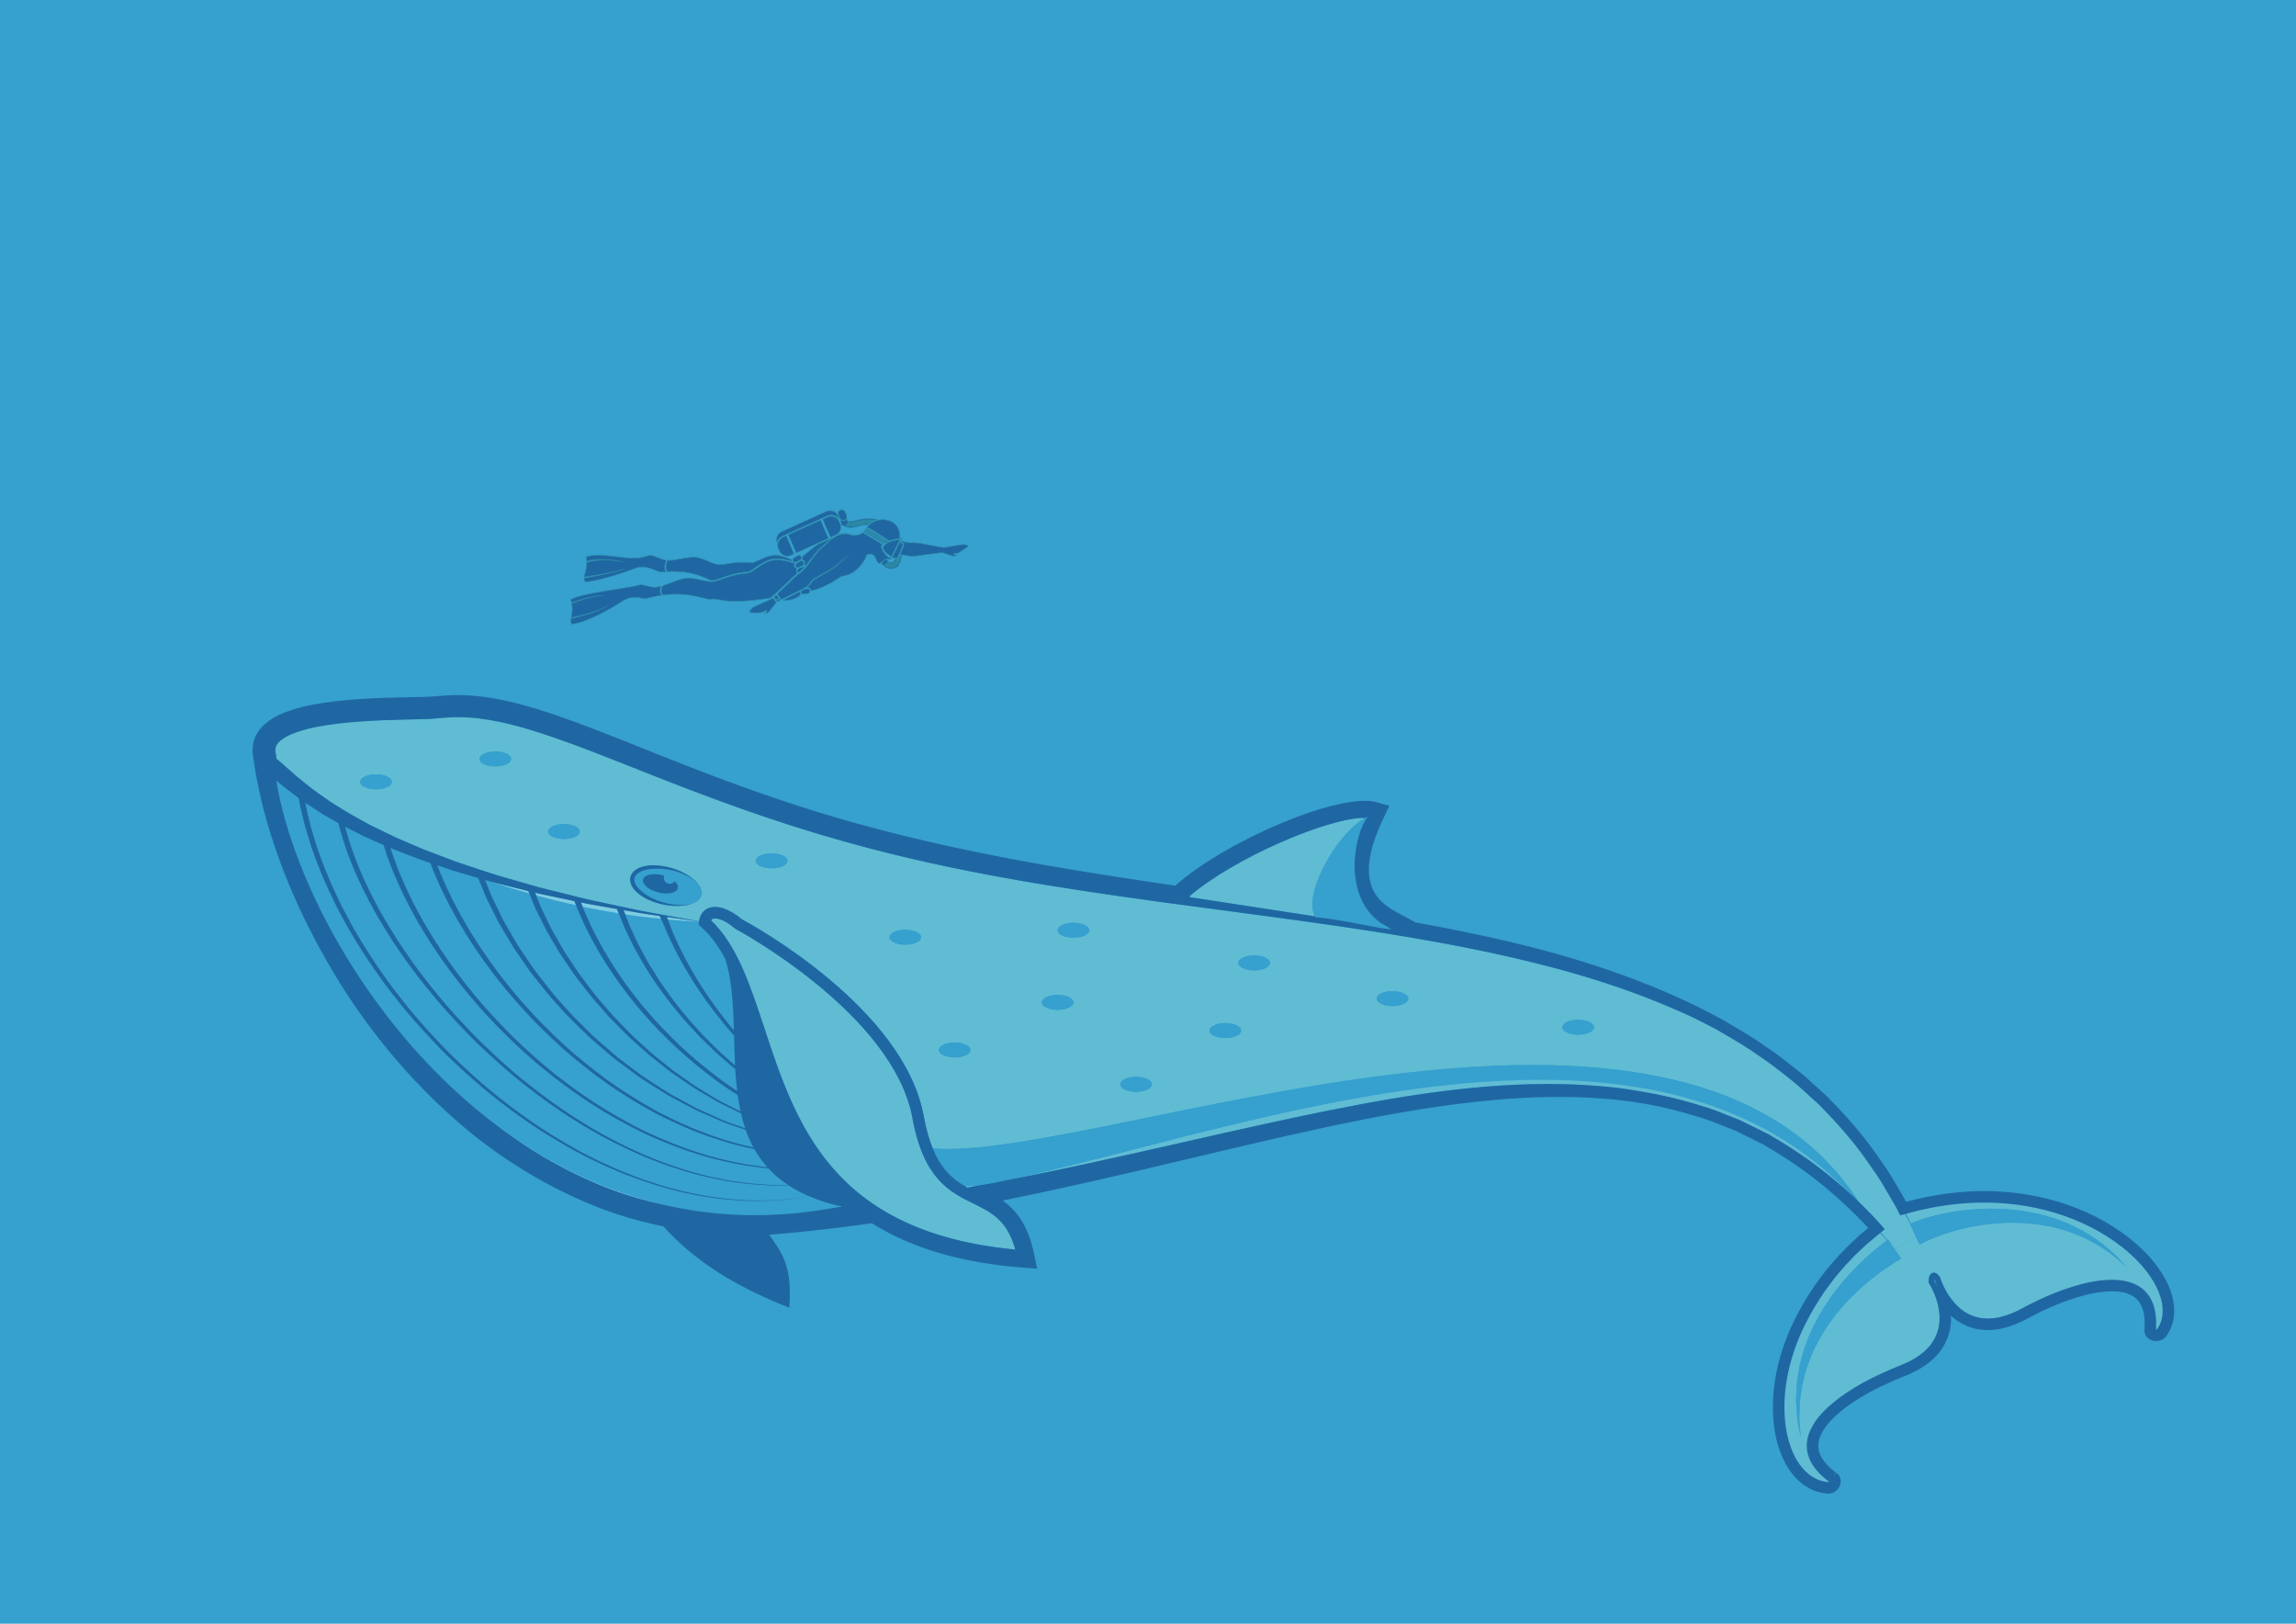 <?xml version="1.0" encoding="UTF-8" standalone="no"?>
<!-- Created with Inkscape (http://www.inkscape.org/) -->

<svg
   xmlns:dc="http://purl.org/dc/elements/1.1/"
   xmlns:cc="http://creativecommons.org/ns#"
   xmlns:rdf="http://www.w3.org/1999/02/22-rdf-syntax-ns#"
   xmlns:svg="http://www.w3.org/2000/svg"
   xmlns="http://www.w3.org/2000/svg"
   xmlns:sodipodi="http://sodipodi.sourceforge.net/DTD/sodipodi-0.dtd"
   xmlns:inkscape="http://www.inkscape.org/namespaces/inkscape"
   width="1052.362"
   height="744.094"
   id="svg4077"
   version="1.1"
   inkscape:version="0.48+devel r9772"
   sodipodi:docname="sub-e-balena.svg">
  <defs
     id="defs4079" />
  <sodipodi:namedview
     id="base"
     pagecolor="#ffffff"
     bordercolor="#666666"
     borderopacity="1.0"
     inkscape:pageopacity="0.0"
     inkscape:pageshadow="2"
     inkscape:zoom="0.85069842"
     inkscape:cx="526.18109"
     inkscape:cy="372.04724"
     inkscape:document-units="px"
     inkscape:current-layer="layer1"
     showgrid="false"
     inkscape:window-width="1440"
     inkscape:window-height="851"
     inkscape:window-x="0"
     inkscape:window-y="1"
     inkscape:window-maximized="1" />
  <g
     inkscape:label="Layer 1"
     inkscape:groupmode="layer"
     id="layer1"
     transform="translate(0,-308.268)">
    <rect
       style="fill:#36a0ce;stroke:none;stroke-width:3;stroke-linecap:round;stroke-linejoin:round;stroke-miterlimit:4;stroke-dasharray:none;fill-opacity:1"
       id="rect4500"
       width="1065.007"
       height="755.85"
       x="-5.878"
       y="-4.702"
       transform="translate(0,308.268)" />
    <g
       id="g4502"
       transform="matrix(1.66,0,0,1.66,-247.789,-413.355)">
      <path
         id="path4265"
         d="m 654.257,845.453 c -0.305,0.008 -0.545,-0.02 -0.77,-0.052 -0.893,1.504 -1.806,2.996 -2.734,4.479 0.392,0.227 0.774,0.455 1.165,0.681 1.185,-1.878 2.343,-3.777 3.474,-5.691 -0.275,0.294 -0.627,0.517 -1.135,0.583"
         inkscape:connector-curvature="0"
         style="fill:#36a0ce" />
      <path
         id="path4267"
         d="m 631.769,875.829 c 0.375,0.185 0.742,0.374 1.116,0.559 6.585,-7.713 12.665,-15.875 18.166,-24.444 -0.393,-0.222 -0.777,-0.443 -1.172,-0.664 -5.48,8.603 -11.539,16.801 -18.11,24.549"
         inkscape:connector-curvature="0"
         style="fill:#36a0ce" />
      <path
         id="path4275"
         d="m 655.215,842.47 c 0.014,0.011 0.027,0.023 0.042,0.034 0.101,0.081 0.135,0.091 0.293,0.23 0.181,0.149 0.301,0.378 0.355,0.588 0.068,0.303 0.02,0.545 -0.052,0.768 5.435,-9.289 10.218,-19.005 14.288,-29.085 -0.659,0.294 -1.312,0.592 -1.961,0.907 -3.749,9.171 -8.078,18.044 -12.965,26.558"
         inkscape:connector-curvature="0"
         style="fill:#36a0ce" />
      <path
         id="path4285"
         d="m 674.775,768.345 0,0 c 0.867,-0.242 1.722,-0.437 2.579,-0.648 -0.863,0.202 -1.723,0.419 -2.579,0.648"
         inkscape:connector-curvature="0"
         style="fill:#36a0ce" />
      <path
         id="path4291"
         d="m 677.278,772.301 c 0.466,-0.17 0.986,-0.434 1.954,-0.742 0.921,-0.305 2.053,-0.707 3.269,-1.003 1.227,-0.355 2.624,-0.656 4.146,-0.961 1.522,-0.311 3.184,-0.542 4.938,-0.769 1.762,-0.171 3.609,-0.372 5.538,-0.392 1.919,-0.12 3.912,0.017 5.921,0.068 1.006,0.078 2.017,0.204 3.027,0.302 l 1.521,0.162 1.509,0.279 3.002,0.571 c 0.977,0.275 1.952,0.544 2.919,0.813 l 1.436,0.408 1.385,0.531 c 0.913,0.352 1.815,0.699 2.703,1.041 1.706,0.842 3.36,1.637 4.853,2.504 1.443,0.972 2.846,1.809 4.045,2.716 1.151,0.964 2.205,1.848 3.14,2.629 0.924,0.789 1.587,1.631 2.202,2.242 1.192,1.262 1.871,1.984 1.871,1.984 0,0 -0.746,-0.65 -2.056,-1.787 -0.673,-0.545 -1.405,-1.302 -2.391,-1.987 -0.99,-0.674 -2.109,-1.433 -3.326,-2.261 -1.253,-0.762 -2.705,-1.439 -4.172,-2.232 -1.524,-0.689 -3.189,-1.289 -4.883,-1.928 -0.877,-0.239 -1.767,-0.482 -2.669,-0.729 l -1.353,-0.372 -1.401,-0.249 c -0.934,-0.161 -1.877,-0.323 -2.818,-0.487 l -2.876,-0.251 -1.435,-0.121 -1.44,-0.005 c -0.957,0 -1.908,-0.023 -2.85,0 -1.888,0.147 -3.739,0.196 -5.517,0.493 -1.783,0.194 -3.481,0.558 -5.088,0.874 -1.594,0.376 -3.1,0.739 -4.455,1.164 -1.359,0.418 -2.595,0.815 -3.651,1.244 -1.103,0.388 -1.918,0.789 -2.621,1.092 -0.667,0.269 -1.341,0.676 -1.733,0.864 -0.411,0.214 -0.632,0.329 -0.632,0.329 l -0.998,-2.158 -5.895,3.364 1.78,2.634 c 0,0 -0.209,0.126 -0.599,0.36 -0.368,0.233 -1.003,0.584 -1.64,1.013 -1.309,0.839 -3.268,2.138 -5.454,3.875 -1.108,0.852 -2.249,1.851 -3.456,2.907 -1.167,1.098 -2.425,2.241 -3.598,3.54 -1.251,1.238 -2.346,2.675 -3.547,4.083 -1.044,1.506 -2.256,2.965 -3.165,4.602 -0.473,0.808 -0.995,1.596 -1.433,2.423 -0.411,0.839 -0.821,1.678 -1.23,2.509 -0.442,0.821 -0.752,1.684 -1.067,2.538 -0.322,0.854 -0.638,1.697 -0.948,2.528 -0.413,1.717 -0.954,3.367 -1.225,4.977 -0.206,1.615 -0.53,3.15 -0.606,4.58 -0.046,1.439 -0.091,2.758 -0.126,3.927 -0.004,1.172 0.151,2.186 0.198,3.032 0.139,1.688 0.22,2.654 0.22,2.654 0,0 -0.18,-0.954 -0.491,-2.619 -0.132,-0.838 -0.393,-1.848 -0.514,-3.028 -0.082,-1.188 -0.179,-2.527 -0.281,-3.989 -0.07,-1.468 0.093,-3.058 0.138,-4.755 0.111,-1.689 0.485,-3.442 0.742,-5.288 0.232,-0.899 0.47,-1.812 0.713,-2.738 0.238,-0.93 0.474,-1.876 0.848,-2.781 0.337,-0.921 0.68,-1.848 1.025,-2.779 0.374,-0.922 0.833,-1.805 1.249,-2.715 0.794,-1.846 1.898,-3.51 2.859,-5.236 1.111,-1.619 2.136,-3.283 3.322,-4.735 1.118,-1.519 2.325,-2.873 3.457,-4.176 1.169,-1.261 2.286,-2.457 3.38,-3.496 2.16,-2.109 4.09,-3.702 5.522,-4.841 0.717,-0.587 1.221,-0.933 1.592,-1.222 0.102,-0.077 0.157,-0.12 0.233,-0.177 -0.77,-0.85 -1.725,-1.975 -2.88,-3.283 -1.254,1.088 -2.53,2.15 -3.762,3.263 -1.212,1.207 -2.492,2.343 -3.646,3.603 -1.141,1.273 -2.35,2.485 -3.394,3.84 l -1.618,1.982 -1.51,2.069 c -2.022,2.75 -3.772,5.689 -5.376,8.693 -1.574,3.028 -2.967,6.143 -4.024,9.373 -2.133,6.441 -3.248,13.291 -2.575,20.032 0.331,3.354 1.125,6.68 2.583,9.687 1.437,2.984 3.67,5.684 6.65,7.002 0.737,0.332 1.517,0.551 2.311,0.703 0.369,0.032 0.868,0.134 1.129,0.112 0.089,-0.002 0.379,-0.191 0.457,-0.403 0.043,-0.077 0.05,-0.143 0.05,-0.173 -0.039,-0.03 -0.13,-0.095 -0.184,-0.136 -0.342,-0.247 -0.691,-0.512 -1.038,-0.796 -0.688,-0.564 -1.345,-1.147 -1.953,-1.802 -1.206,-1.299 -2.254,-2.839 -2.775,-4.619 -0.542,-1.774 -0.444,-3.72 0.117,-5.449 1.168,-3.493 3.689,-6.152 6.293,-8.425 2.654,-2.267 5.571,-4.162 8.585,-5.85 3.019,-1.683 6.147,-3.154 9.354,-4.435 0.816,-0.309 1.547,-0.639 2.355,-0.975 0.734,-0.376 1.484,-0.703 2.189,-1.147 1.428,-0.833 2.765,-1.813 3.887,-2.993 2.262,-2.337 3.483,-5.537 3.337,-8.789 -0.104,-3.234 -1.271,-6.513 -2.958,-9.261 l -0.135,-0.226 0.005,-0.22 c 0.009,-0.336 0.037,-0.618 0.096,-0.944 0.079,-0.325 0.108,-0.651 0.473,-1.117 0.166,-0.237 0.665,-0.495 1.059,-0.41 0.373,0.064 0.578,0.219 0.74,0.342 0.315,0.26 0.503,0.506 0.689,0.755 l 0.07,0.088 0.051,0.158 c 1.068,3.184 2.905,6.316 5.471,8.505 1.295,1.072 2.767,1.936 4.376,2.393 1.602,0.464 3.307,0.573 4.992,0.377 1.687,-0.193 3.35,-0.678 4.954,-1.314 1.618,-0.632 3.103,-1.511 4.733,-2.336 3.204,-1.641 6.509,-3.079 9.917,-4.263 3.405,-1.168 6.92,-2.114 10.559,-2.459 1.819,-0.164 3.674,-0.174 5.517,0.136 1.832,0.304 3.681,0.977 5.196,2.195 1.517,1.209 2.563,2.943 3.097,4.747 0.545,1.814 0.667,3.686 0.601,5.515 -10e-4,0.23 -0.026,0.457 -0.04,0.687 -0.011,0.112 -0.015,0.268 -0.019,0.357 0.073,0.032 0.272,0.122 0.434,0.072 0.118,-0.018 0.217,-0.062 0.283,-0.116 0.039,-0.033 0.051,-0.044 0.096,-0.111 l 0.186,-0.276 c 0.271,-0.388 0.425,-0.703 0.613,-1.078 0.724,-1.497 0.943,-3.209 0.819,-4.896 -0.287,-3.405 -1.905,-6.641 -3.913,-9.479 -2.038,-2.851 -4.555,-5.361 -7.302,-7.571 -5.512,-4.417 -11.955,-7.639 -18.708,-9.766 -6.759,-2.155 -13.868,-3.195 -20.978,-3.214 -6.213,-0.007 -12.42,0.769 -18.476,2.195 -0.859,0.211 -1.713,0.407 -2.582,0.648 0.308,0.618 0.594,1.211 0.866,1.757 0.088,0.18 0.157,0.324 0.243,0.495 0.322,0.623 0.64,1.248 0.954,1.88 0.11,-0.044 0.25,-0.098 0.442,-0.176"
         inkscape:connector-curvature="0"
         style="fill:#5fbcd3;fill-opacity:1" />
      <path
         id="path4293"
         d="m 668.465,774.851 c 0.721,0.87 1.348,1.634 1.887,2.255 0.004,-0.004 0.011,-0.009 0.016,-0.011 -0.633,-0.756 -1.265,-1.51 -1.903,-2.244"
         inkscape:connector-curvature="0"
         style="fill:#7fcce2" />
      <path
         id="path4295"
         d="m 351.255,774.054 c -1.941,-0.133 -3.884,-0.266 -5.832,-0.4 -1.95,-0.099 -3.878,-0.477 -5.824,-0.706 -2.968,-0.439 -5.928,-1.019 -8.876,-1.677 7.617,9.293 19.092,17.72 36.471,24.436 1.108,-13.092 -3.165,-16.16 -6.529,-21.695 -1.195,0.069 -2.389,0.117 -3.591,0.083 -1.937,-0.014 -3.876,0.02 -5.819,-0.041"
         inkscape:connector-curvature="0"
         style="fill:#1f67a3" />
      <path
         id="path4297"
         d="m 253.089,648.492 c 2.414,0 4.371,0.922 4.371,2.059 0,1.138 -1.957,2.059 -4.371,2.059 -2.415,0 -4.372,-0.921 -4.372,-2.059 0,-1.137 1.957,-2.059 4.372,-2.059 m 32.953,-6.321 c 2.414,0 4.372,0.922 4.372,2.058 0,1.138 -1.958,2.06 -4.372,2.06 -2.414,0 -4.372,-0.922 -4.372,-2.06 0,-1.136 1.958,-2.058 4.372,-2.058 m 18.933,20.038 c 2.413,0 4.37,0.922 4.37,2.058 0,1.138 -1.957,2.061 -4.37,2.061 -2.415,0 -4.373,-0.923 -4.373,-2.061 0,-1.136 1.958,-2.058 4.373,-2.058 m 18.389,14.532 c 0.071,-0.179 0.114,-0.335 0.212,-0.534 0.123,-0.203 0.245,-0.45 0.394,-0.609 0.283,-0.341 0.612,-0.621 0.961,-0.85 0.699,-0.461 1.461,-0.727 2.216,-0.888 1.515,-0.355 3.019,-0.311 4.434,-0.152 2.833,0.347 5.348,1.282 7.293,2.415 1.597,0.924 2.776,2.005 3.469,3.022 0.096,0.139 0.179,0.278 0.259,0.42 0.043,0.078 0.111,0.162 0.148,0.241 0.036,0.077 0.039,0.134 0.068,0.206 0.068,0.168 0.124,0.335 0.163,0.501 0.015,0.068 0.037,0.131 0.046,0.195 0.033,0.185 0.05,0.368 0.045,0.55 0,0.004 0,0.007 0,0.009 -0.003,0.082 -0.02,0.164 -0.03,0.245 -0.025,0.173 -0.056,0.294 -0.043,0.285 -0.005,0.025 -0.018,0.047 -0.023,0.069 -0.019,0.068 -0.057,0.185 -0.126,0.339 -0.013,0.031 -0.025,0.061 -0.039,0.093 -0.053,0.105 -0.127,0.225 -0.214,0.35 -0.023,0.031 -0.045,0.063 -0.07,0.094 -0.166,0.219 -0.386,0.455 -0.699,0.688 -0.066,0.049 -0.163,0.086 -0.236,0.135 -0.139,0.089 -0.286,0.174 -0.442,0.252 -1.093,0.563 -2.643,0.947 -4.485,0.994 -1.125,0.035 -2.35,-0.049 -3.626,-0.266 -1.284,-0.221 -2.597,-0.567 -3.934,-1.099 -1.317,-0.539 -2.662,-1.218 -3.821,-2.252 -0.586,-0.503 -1.131,-1.099 -1.524,-1.839 -0.385,-0.748 -0.652,-1.59 -0.396,-2.614 m 38.961,-6.439 c 2.416,0 4.372,0.922 4.372,2.058 0,1.138 -1.956,2.06 -4.372,2.06 -2.414,0 -4.372,-0.922 -4.372,-2.06 0,-1.136 1.958,-2.058 4.372,-2.058 m 36.917,21.089 c 2.415,0 4.373,0.922 4.373,2.058 0,1.138 -1.958,2.06 -4.373,2.06 -2.413,0 -4.372,-0.922 -4.372,-2.06 0,-1.136 1.959,-2.058 4.372,-2.058 m 13.638,31.122 c 2.414,0 4.371,0.922 4.371,2.059 0,1.138 -1.957,2.06 -4.371,2.06 -2.413,0 -4.372,-0.922 -4.372,-2.06 0,-1.137 1.959,-2.059 4.372,-2.059 m 28.415,-13.139 c 2.414,0 4.372,0.92 4.372,2.058 0,1.138 -1.958,2.06 -4.372,2.06 -2.413,0 -4.372,-0.922 -4.372,-2.06 0,-1.138 1.959,-2.058 4.372,-2.058 m 4.372,-19.909 c 2.415,0 4.373,0.921 4.373,2.059 0,1.137 -1.958,2.06 -4.373,2.06 -2.414,0 -4.372,-0.923 -4.372,-2.06 0,-1.138 1.958,-2.059 4.372,-2.059 m 17.289,42.533 c 2.414,0 4.372,0.922 4.372,2.058 0,1.137 -1.958,2.061 -4.372,2.061 -2.415,0 -4.373,-0.924 -4.373,-2.061 0,-1.136 1.958,-2.058 4.373,-2.058 m 24.639,-14.844 c 2.412,0 4.371,0.922 4.371,2.059 0,1.138 -1.959,2.062 -4.371,2.062 -2.414,0 -4.373,-0.924 -4.373,-2.062 0,-1.137 1.959,-2.059 4.373,-2.059 m 7.949,-18.682 c 2.415,0 4.372,0.924 4.372,2.06 0,1.138 -1.957,2.061 -4.372,2.061 -2.413,0 -4.372,-0.923 -4.372,-2.061 0,-1.136 1.959,-2.06 4.372,-2.06 m 38.207,9.858 c 2.413,0 4.369,0.921 4.369,2.059 0,1.137 -1.956,2.06 -4.369,2.06 -2.415,0 -4.372,-0.923 -4.372,-2.06 0,-1.138 1.957,-2.059 4.372,-2.059 m 51.28,7.913 c 2.413,0 4.372,0.921 4.372,2.059 0,1.137 -1.959,2.06 -4.372,2.06 -2.415,0 -4.372,-0.923 -4.372,-2.06 0,-1.138 1.957,-2.059 4.372,-2.059 m -355.812,-68.938 c 1.316,1.176 2.908,2.546 4.812,4.044 1.884,1.517 4.126,3.082 6.586,4.774 2.535,1.587 5.272,3.334 8.321,4.942 0.753,0.418 1.517,0.84 2.288,1.268 0.794,0.39 1.6,0.785 2.414,1.184 1.632,0.786 3.279,1.634 4.994,2.417 3.482,1.457 7.011,3.14 10.759,4.468 1.858,0.705 3.731,1.413 5.615,2.125 1.896,0.668 3.826,1.276 5.744,1.919 1.922,0.628 3.835,1.292 5.762,1.885 1.937,0.557 3.866,1.111 5.783,1.663 1.287,0.372 2.557,0.737 3.831,1.103 l 0.057,-0.023 c 0,0 0.013,0.028 0.018,0.044 0.596,0.171 1.201,0.346 1.79,0.514 1.897,0.474 3.771,0.939 5.615,1.4 3.695,0.879 7.239,1.889 10.659,2.557 3.409,0.726 6.635,1.414 9.61,2.05 2.97,0.672 5.727,1.123 8.163,1.572 2.435,0.441 4.56,0.825 6.308,1.143 1.681,0.305 3.007,0.543 3.94,0.712 0.239,-1.788 1.17,-3.095 2.643,-3.671 2.369,-0.925 5.783,0.228 9.168,3.082 3.346,1.799 44.822,24.646 50.237,54.372 0.657,3.601 1.497,6.496 2.475,8.888 45.052,3.974 208.178,-63.973 256.845,16.623 -56.412,-66.395 -169.283,-22.076 -236.079,-7.901 7.085,-1.373 14.072,-2.82 20.952,-4.306 27.115,-5.838 52.628,-12.158 76.519,-16.613 11.939,-2.229 23.483,-3.952 34.549,-4.852 11.057,-0.899 21.629,-0.992 31.499,-0.13 9.878,0.796 19.017,2.759 27.145,5.46 4.127,1.191 7.848,2.983 11.488,4.446 1.744,0.898 3.45,1.775 5.115,2.632 0.829,0.429 1.648,0.854 2.458,1.272 0.775,0.48 1.537,0.956 2.292,1.425 1.505,0.944 2.968,1.861 4.388,2.751 1.433,0.877 2.674,1.948 3.957,2.864 1.263,0.949 2.488,1.867 3.67,2.757 1.154,0.923 2.19,1.912 3.232,2.81 4.228,3.535 7.355,7.03 10.014,9.73 1.445,1.557 2.616,2.946 3.61,4.146 0.637,0.734 1.269,1.488 1.903,2.244 0.147,-0.111 0.249,-0.188 0.249,-0.188 l 1.779,2.634 5.896,-3.364 -1.676,-3.612 c 0,0 0.064,-0.024 0.114,-0.044 -0.363,-0.695 -0.758,-1.457 -1.223,-2.354 -0.672,-1.278 -1.393,-2.791 -2.435,-4.373 -0.993,-1.609 -2.103,-3.405 -3.322,-5.38 -1.237,-1.967 -2.827,-3.954 -4.408,-6.187 -3.27,-4.392 -7.412,-9.152 -12.436,-14.087 l -0.931,-0.946 -1.016,-0.888 c -0.678,-0.594 -1.366,-1.199 -2.064,-1.811 -1.416,-1.192 -2.771,-2.531 -4.333,-3.692 -3.097,-2.35 -6.284,-4.883 -9.891,-7.126 -3.477,-2.43 -7.382,-4.51 -11.352,-6.781 -2.047,-1.025 -4.13,-2.069 -6.249,-3.132 -2.11,-1.078 -4.363,-1.954 -6.594,-2.964 -9.009,-3.854 -18.891,-7.257 -29.497,-10.194 -10.611,-2.915 -21.925,-5.415 -33.813,-7.605 -23.781,-4.405 -49.839,-7.536 -77.376,-11.281 -27.5,-3.784 -56.671,-8.155 -85.984,-16.315 -14.735,-4.058 -29.363,-9.05 -43.977,-14.642 -7.31,-2.774 -14.594,-5.704 -21.92,-8.589 -7.323,-2.86 -14.684,-5.7 -22.173,-7.979 -7.47,-2.252 -15.178,-3.915 -22.763,-3.424 l -2.83,0.224 c -1.018,0.108 -2.238,0.195 -3.227,0.22 l -6.04,0.143 c -3.998,0.092 -7.979,0.23 -11.938,0.512 -3.957,0.28 -7.899,0.693 -11.721,1.412 -1.915,0.351 -3.791,0.804 -5.564,1.392 -1.759,0.585 -3.457,1.332 -4.689,2.288 -0.637,0.468 -1.057,0.997 -1.343,1.497 -0.258,0.505 -0.338,1.014 -0.296,1.621 -0.025,0.107 0.043,0.346 0.075,0.612 l 0.118,0.748 0.118,0.765 c 0.129,0.102 0.258,0.203 0.416,0.327 0.806,0.651 1.852,1.621 3.167,2.773"
         inkscape:connector-curvature="0"
         style="fill:#5fbcd3" />
      <path
         id="path4299"
         d="m 342.969,681.885 c -0.025,0.082 -0.056,0.161 -0.089,0.241 0.043,-0.105 0.071,-0.185 0.089,-0.241"
         inkscape:connector-curvature="0"
         style="fill:#7fcce2" />
      <path
         id="path4301"
         d="m 343,681.799 c -0.01,0.004 0.007,-0.07 0.028,-0.187 -0.01,0.061 -0.012,0.125 -0.028,0.187"
         inkscape:connector-curvature="0"
         style="fill:#7fcce2" />
      <path
         id="path4303"
         d="m 416.361,762.544 c 1.245,-0.222 2.476,-0.452 3.713,-0.681 -1.57,0.211 -3.003,0.336 -4.279,0.364 0.186,0.109 0.377,0.212 0.566,0.317"
         inkscape:connector-curvature="0"
         style="fill:#7fcce2" />
      <path
         id="path4305"
         d="m 308.307,684.619 c -0.085,-0.217 -0.175,-0.441 -0.248,-0.628 -0.077,-0.2 -0.142,-0.361 -0.206,-0.523 -1.505,-0.325 -3.029,-0.657 -4.587,-0.967 -1.867,-0.394 -3.766,-0.793 -5.688,-1.197 -0.186,-0.046 -0.376,-0.095 -0.562,-0.139 0.09,0.232 0.19,0.478 0.296,0.747 3.57,0.978 7.239,1.883 10.995,2.707"
         inkscape:connector-curvature="0"
         style="fill:#7fcce2" />
      <path
         id="path4307"
         d="m 295.135,680.698 c -1.111,-0.277 -2.215,-0.551 -3.34,-0.831 -1.947,-0.483 -3.91,-0.97 -5.88,-1.46 -0.479,-0.128 -0.957,-0.269 -1.436,-0.404 3.53,1.188 7.181,2.321 10.942,3.384 -0.107,-0.258 -0.203,-0.486 -0.286,-0.689"
         inkscape:connector-curvature="0"
         style="fill:#7fcce2" />
      <path
         id="path4309"
         d="m 331.786,688.381 c -0.166,-0.347 -0.306,-0.628 -0.401,-0.819 -2.308,-0.332 -4.867,-0.67 -7.635,-1.189 -0.75,-0.133 -1.517,-0.266 -2.297,-0.404 0.121,0.314 0.275,0.709 0.46,1.183 3.237,0.491 6.536,0.89 9.873,1.229"
         inkscape:connector-curvature="0"
         style="fill:#7fcce2" />
      <path
         id="path4311"
         d="m 333.393,687.85 c 0.061,0.157 0.151,0.397 0.276,0.721 2.833,0.256 5.698,0.456 8.597,0.589 0.003,-0.013 0.007,-0.023 0.01,-0.037 -0.94,-0.134 -2.269,-0.325 -3.961,-0.568 -1.406,-0.201 -3.065,-0.44 -4.922,-0.705"
         inkscape:connector-curvature="0"
         style="fill:#7fcce2" />
      <path
         id="path4313"
         d="m 320.114,686.859 c -0.308,-0.756 -0.474,-1.166 -0.474,-1.166 l 0.07,-0.03 c -1.821,-0.317 -3.707,-0.648 -5.663,-0.991 -1.429,-0.225 -2.885,-0.513 -4.358,-0.82 0.135,0.351 0.284,0.741 0.449,1.174 3.259,0.684 6.593,1.29 9.976,1.833"
         inkscape:connector-curvature="0"
         style="fill:#7fcce2" />
      <path
         id="path4315"
         d="m 380.205,768.036 c 0.524,-0.068 1.047,-0.138 1.572,-0.206 -0.086,-0.02 -0.177,-0.038 -0.265,-0.058 -0.435,0.087 -0.874,0.182 -1.307,0.264"
         inkscape:connector-curvature="0"
         style="fill:#7fcce2" />
      <path
         id="path4317"
         d="m 287.113,745.923 c 9.569,7.224 20.051,13.07 31.055,17.227 4.894,1.843 9.912,3.24 14.973,4.318 -17.185,-3.863 -32.593,-11.578 -46.028,-21.545"
         inkscape:connector-curvature="0"
         style="fill:#7fcce2" />
      <path
         id="path4319"
         d="m 675.88,770.597 c 0.344,0.699 0.652,1.325 0.93,1.892 0.005,-0.003 0.02,-0.009 0.028,-0.012 -0.316,-0.632 -0.634,-1.257 -0.958,-1.88"
         inkscape:connector-curvature="0"
         style="fill:#7fcce2" />
      <path
         id="path4321"
         d="m 530.055,689.16 c 0.79,0.604 1.669,1.15 2.63,1.641 l 0.096,0.013 c -0.868,-0.472 -1.796,-1.014 -2.726,-1.654"
         inkscape:connector-curvature="0"
         style="fill:#7fcce2" />
      <path
         id="path4323"
         d="m 525.976,660.68 c 0.027,-0.06 0.047,-0.117 0.076,-0.178 -0.058,-0.002 -0.113,-0.002 -0.17,-0.002 -9.814,0 -35.734,10.893 -48.427,21.835 l 34.914,5.352 c -3.413,-5.591 5.513,-22.368 13.607,-27.007"
         inkscape:connector-curvature="0"
         style="fill:#5fbcd3;fill-opacity:1" />
      <path
         id="path4325"
         d="m 663.656,768.36 c -48.668,-80.596 -211.793,-12.649 -256.845,-16.623 2.35,5.748 5.519,8.491 8.985,10.49 1.275,-0.028 2.708,-0.153 4.279,-0.364 1.018,-0.137 2.083,-0.302 3.237,-0.525 1.396,-0.276 2.824,-0.573 4.264,-0.879 66.797,-14.175 183.751,-59.926 236.08,7.901"
         inkscape:connector-curvature="0"
         style="fill:#36a0ce" />
      <path
         id="path4327"
         d="m 441.295,713.492 c 2.414,0 4.372,-0.922 4.372,-2.06 0,-1.138 -1.958,-2.058 -4.372,-2.058 -2.414,0 -4.372,0.92 -4.372,2.058 0,1.138 1.958,2.06 4.372,2.06"
         inkscape:connector-curvature="0"
         style="fill:#36a0ce" />
      <path
         id="path4329"
         d="m 253.089,652.611 c 2.414,0 4.371,-0.922 4.371,-2.06 0,-1.138 -1.957,-2.058 -4.371,-2.058 -2.415,0 -4.372,0.92 -4.372,2.058 0,1.138 1.957,2.06 4.372,2.06"
         inkscape:connector-curvature="0"
         style="fill:#36a0ce" />
      <path
         id="path4331"
         d="m 286.042,646.289 c 2.414,0 4.372,-0.921 4.372,-2.059 0,-1.138 -1.958,-2.058 -4.372,-2.058 -2.414,0 -4.372,0.92 -4.372,2.058 0,1.138 1.958,2.059 4.372,2.059"
         inkscape:connector-curvature="0"
         style="fill:#36a0ce" />
      <path
         id="path4333"
         d="m 304.975,666.328 c 2.414,0 4.371,-0.923 4.371,-2.06 0,-1.138 -1.957,-2.059 -4.371,-2.059 -2.415,0 -4.373,0.921 -4.373,2.059 0,1.137 1.958,2.06 4.373,2.06"
         inkscape:connector-curvature="0"
         style="fill:#36a0ce" />
      <path
         id="path4335"
         d="m 362.325,674.421 c 2.416,0 4.372,-0.923 4.372,-2.06 0,-1.138 -1.956,-2.058 -4.372,-2.058 -2.414,0 -4.372,0.92 -4.372,2.058 0,1.137 1.958,2.06 4.372,2.06"
         inkscape:connector-curvature="0"
         style="fill:#36a0ce" />
      <path
         id="path4337"
         d="m 399.242,695.509 c 2.414,0 4.371,-0.922 4.371,-2.06 0,-1.139 -1.957,-2.058 -4.371,-2.058 -2.415,0 -4.372,0.919 -4.372,2.058 0,1.138 1.957,2.06 4.372,2.06"
         inkscape:connector-curvature="0"
         style="fill:#36a0ce" />
      <path
         id="path4339"
         d="m 462.956,736.117 c 2.416,0 4.372,-0.924 4.372,-2.061 0,-1.136 -1.956,-2.058 -4.372,-2.058 -2.415,0 -4.373,0.922 -4.373,2.058 0,1.137 1.958,2.061 4.373,2.061"
         inkscape:connector-curvature="0"
         style="fill:#36a0ce" />
      <path
         id="path4341"
         d="m 412.88,726.632 c 2.415,0 4.371,-0.922 4.371,-2.06 0,-1.139 -1.956,-2.059 -4.371,-2.059 -2.416,0 -4.372,0.92 -4.372,2.059 0,1.138 1.956,2.06 4.372,2.06"
         inkscape:connector-curvature="0"
         style="fill:#36a0ce" />
      <path
         id="path4343"
         d="m 445.667,693.583 c 2.415,0 4.373,-0.922 4.373,-2.059 0,-1.138 -1.958,-2.059 -4.373,-2.059 -2.414,0 -4.372,0.921 -4.372,2.059 0,1.137 1.958,2.059 4.372,2.059"
         inkscape:connector-curvature="0"
         style="fill:#36a0ce" />
      <path
         id="path4345"
         d="m 533.75,712.448 c 2.414,0 4.37,-0.921 4.37,-2.059 0,-1.138 -1.956,-2.059 -4.37,-2.059 -2.414,0 -4.371,0.921 -4.371,2.059 0,1.138 1.957,2.059 4.371,2.059"
         inkscape:connector-curvature="0"
         style="fill:#36a0ce" />
      <path
         id="path4347"
         d="m 495.544,702.593 c 2.415,0 4.372,-0.923 4.372,-2.06 0,-1.139 -1.957,-2.058 -4.372,-2.058 -2.414,0 -4.371,0.919 -4.371,2.058 0,1.137 1.957,2.06 4.371,2.06"
         inkscape:connector-curvature="0"
         style="fill:#36a0ce" />
      <path
         id="path4349"
         d="m 487.595,721.273 c 2.413,0 4.37,-0.922 4.37,-2.06 0,-1.138 -1.957,-2.057 -4.37,-2.057 -2.415,0 -4.373,0.919 -4.373,2.057 0,1.138 1.958,2.06 4.373,2.06"
         inkscape:connector-curvature="0"
         style="fill:#36a0ce" />
      <path
         id="path4351"
         d="m 585.031,720.361 c 2.414,0 4.37,-0.922 4.37,-2.059 0,-1.138 -1.956,-2.059 -4.37,-2.059 -2.415,0 -4.372,0.921 -4.372,2.059 0,1.137 1.957,2.059 4.372,2.059"
         inkscape:connector-curvature="0"
         style="fill:#36a0ce" />
      <path
         id="path4353"
         d="m 668.47,778.547 c -1.432,1.139 -3.362,2.732 -5.521,4.841 -1.095,1.039 -2.212,2.235 -3.381,3.496 -1.132,1.303 -2.339,2.657 -3.457,4.176 -1.185,1.452 -2.211,3.116 -3.322,4.735 -0.961,1.726 -2.065,3.39 -2.859,5.236 -0.416,0.91 -0.875,1.793 -1.249,2.714 -0.345,0.933 -0.688,1.859 -1.026,2.78 -0.373,0.905 -0.609,1.852 -0.847,2.781 -0.243,0.926 -0.479,1.839 -0.715,2.738 -0.255,1.846 -0.629,3.599 -0.74,5.288 -0.045,1.697 -0.208,3.289 -0.138,4.754 0.102,1.463 0.199,2.802 0.282,3.99 0.12,1.18 0.381,2.19 0.513,3.028 0.311,1.665 0.491,2.618 0.491,2.618 0,0 -0.081,-0.965 -0.22,-2.655 -0.047,-0.844 -0.202,-1.858 -0.198,-3.03 0.035,-1.169 0.08,-2.488 0.126,-3.927 0.076,-1.431 0.4,-2.965 0.606,-4.58 0.271,-1.61 0.812,-3.261 1.225,-4.977 0.31,-0.831 0.626,-1.674 0.948,-2.528 0.315,-0.854 0.625,-1.717 1.067,-2.538 0.409,-0.83 0.819,-1.67 1.23,-2.509 0.438,-0.827 0.96,-1.615 1.433,-2.423 0.909,-1.637 2.121,-3.096 3.165,-4.602 1.201,-1.408 2.296,-2.845 3.547,-4.083 1.174,-1.299 2.431,-2.442 3.597,-3.54 1.208,-1.056 2.349,-2.055 3.457,-2.907 2.186,-1.737 4.145,-3.036 5.454,-3.875 0.637,-0.429 1.272,-0.78 1.64,-1.013 0.39,-0.234 0.598,-0.36 0.598,-0.36 l -3.558,-5.268 c 0,0 -0.102,0.077 -0.25,0.188 -0.005,0.002 -0.012,0.007 -0.016,0.011 -0.017,0.012 -0.038,0.03 -0.056,0.042 -0.077,0.057 -0.132,0.1 -0.234,0.177 -0.371,0.289 -0.875,0.635 -1.592,1.222"
         inkscape:connector-curvature="0"
         style="fill:#36a0ce" />
      <path
         id="path4355"
         d="m 678.292,776.177 0.999,2.158 c 0,0 0.221,-0.115 0.633,-0.329 0.389,-0.188 1.063,-0.595 1.731,-0.864 0.703,-0.303 1.517,-0.704 2.619,-1.092 1.059,-0.429 2.292,-0.826 3.652,-1.244 1.355,-0.425 2.861,-0.788 4.458,-1.164 1.606,-0.316 3.302,-0.68 5.087,-0.874 1.778,-0.297 3.627,-0.346 5.514,-0.495 0.944,-0.021 1.896,0.002 2.851,0 l 1.442,0.007 1.433,0.121 2.877,0.251 c 0.942,0.164 1.886,0.326 2.819,0.487 l 1.4,0.25 1.353,0.371 c 0.902,0.247 1.794,0.49 2.671,0.729 1.691,0.639 3.356,1.239 4.88,1.928 1.469,0.793 2.918,1.47 4.173,2.234 1.219,0.826 2.334,1.585 3.325,2.259 0.986,0.685 1.718,1.442 2.391,1.987 1.31,1.137 2.058,1.787 2.058,1.787 0,0 -0.679,-0.722 -1.87,-1.984 -0.616,-0.61 -1.281,-1.453 -2.204,-2.242 -0.935,-0.781 -1.991,-1.665 -3.142,-2.629 -1.199,-0.907 -2.601,-1.744 -4.042,-2.716 -1.493,-0.867 -3.149,-1.662 -4.855,-2.504 -0.888,-0.342 -1.79,-0.689 -2.701,-1.041 l -1.386,-0.531 -1.437,-0.408 c -0.965,-0.269 -1.942,-0.538 -2.919,-0.813 l -3,-0.571 -1.509,-0.279 -1.52,-0.162 c -1.013,-0.098 -2.022,-0.224 -3.027,-0.302 -2.011,-0.051 -4.002,-0.189 -5.922,-0.068 -1.929,0.02 -3.778,0.221 -5.538,0.392 -1.754,0.227 -3.417,0.458 -4.938,0.769 -1.522,0.305 -2.92,0.606 -4.148,0.961 -1.214,0.296 -2.348,0.698 -3.267,1.003 -0.967,0.308 -1.488,0.572 -1.955,0.742 -0.194,0.078 -0.331,0.132 -0.44,0.176 -0.009,0.003 -0.023,0.009 -0.028,0.012 -0.045,0.018 -0.053,0.021 -0.08,0.032 -0.05,0.02 -0.114,0.044 -0.114,0.044 l 1.676,3.612"
         inkscape:connector-curvature="0"
         style="fill:#36a0ce" />
      <path
         id="path4357"
         d="m 401.208,743.419 c -5.244,-28.803 -48.32,-51.986 -48.755,-52.216 l -0.288,-0.198 c -2.765,-2.368 -5.091,-3.035 -6.077,-2.649 -0.101,0.04 -0.311,0.122 -0.474,0.456 7.148,6.771 10.803,17.861 14.667,29.58 8.728,26.483 18.608,56.449 69.324,61.277 -2.252,-8.122 -6.602,-10.256 -11.577,-12.7 -6.45,-3.166 -13.76,-6.753 -16.82,-23.55"
         inkscape:connector-curvature="0"
         style="fill:#5fbcd3;fill-opacity:1" />
      <path
         id="path4359"
         d="m 530.055,689.16 c -10.307,-7.871 -6.687,-24.689 -3.063,-29.033 -0.337,0.149 -0.676,0.359 -1.016,0.553 -8.093,4.64 -17.02,21.416 -13.607,27.006 0.048,0.079 0.071,0.179 0.124,0.252 7.493,0.54 18.606,3.485 20.974,3.251 -0.272,-0.122 -0.523,-0.256 -0.782,-0.388 -0.961,-0.491 -1.84,-1.037 -2.63,-1.641"
         inkscape:connector-curvature="0"
         style="fill:#36a0ce" />
      <path
         id="path4361"
         d="m 655.824,844.174 0,0 0.003,10e-4 -0.003,-10e-4 z m -421.539,-178.697 c 0.511,1.561 0.964,3.285 1.666,5.049 1.287,3.569 2.883,7.547 4.933,11.737 0.509,1.048 1.032,2.121 1.562,3.211 0.578,1.066 1.165,2.152 1.763,3.258 1.156,2.235 2.555,4.426 3.911,6.728 2.85,4.512 5.995,9.192 9.606,13.759 3.539,4.621 7.509,9.151 11.738,13.558 4.193,4.447 8.817,8.598 13.537,12.618 4.774,3.963 9.781,7.637 14.873,11.004 5.158,3.262 10.338,6.328 15.602,8.803 1.289,0.674 2.62,1.231 3.926,1.804 1.314,0.558 2.592,1.167 3.897,1.668 2.625,0.966 5.155,2.019 7.717,2.758 1.273,0.393 2.518,0.813 3.761,1.168 1.253,0.317 2.489,0.632 3.703,0.941 2.414,0.686 4.824,0.999 7.098,1.474 2.288,0.396 4.51,0.595 6.606,0.88 2.115,0.127 4.12,0.247 6.003,0.359 1.887,-0.017 3.653,-0.033 5.286,-0.051 1.633,0 3.122,-0.23 4.474,-0.313 2.707,-0.16 4.793,-0.62 6.228,-0.826 0.198,-0.032 0.352,-0.056 0.523,-0.086 2.591,1.107 5.517,2.046 8.814,2.794 0.088,0.02 0.177,0.038 0.267,0.058 -0.526,0.068 -1.05,0.138 -1.576,0.206 -16.869,3.198 -32.595,2.684 -47.062,-0.568 -5.06,-1.078 -10.079,-2.475 -14.973,-4.318 -11.004,-4.157 -21.486,-10.003 -31.055,-17.227 -35.401,-26.265 -57.103,-68.075 -61.556,-95.721 0.227,0.189 0.451,0.373 0.7,0.577 1.379,1.142 3.112,2.529 5.155,4.016 0.103,0.077 0.218,0.157 0.324,0.235 0.258,1.421 0.628,3.476 1.336,6.085 0.324,1.333 0.693,2.805 1.213,4.362 m 13.023,9.924 c 1.383,3.275 3.188,6.858 5.274,10.697 2.181,3.785 4.609,7.851 7.5,11.931 2.821,4.129 6.072,8.286 9.571,12.465 3.516,4.163 7.38,8.266 11.453,12.28 4.145,3.937 8.434,7.869 13.029,11.431 4.561,3.594 9.284,6.994 14.157,9.984 4.827,3.068 9.815,5.697 14.74,8.007 2.484,1.116 4.924,2.218 7.388,3.108 2.427,0.996 4.88,1.744 7.254,2.511 2.372,0.769 4.751,1.279 7.013,1.902 2.305,0.429 4.519,0.938 6.67,1.253 2.161,0.247 4.219,0.624 6.201,0.727 1.979,0.095 3.855,0.292 5.622,0.284 1.344,-0.014 2.601,-0.027 3.81,-0.041 1.693,1.11 3.573,2.125 5.683,3.029 -0.166,0.025 -0.312,0.047 -0.5,0.077 -1.436,0.195 -3.525,0.64 -6.232,0.776 -1.351,0.073 -2.839,0.292 -4.472,0.277 -1.629,0.004 -3.392,0.006 -5.277,0.01 -1.879,-0.13 -3.878,-0.264 -5.987,-0.408 -2.091,-0.303 -4.305,-0.518 -6.586,-0.931 -2.264,-0.493 -4.664,-0.822 -7.063,-1.527 -1.209,-0.316 -2.439,-0.639 -3.686,-0.966 -1.236,-0.364 -2.475,-0.793 -3.739,-1.197 -2.548,-0.756 -5.061,-1.826 -7.667,-2.81 -1.299,-0.508 -2.567,-1.127 -3.871,-1.693 -1.298,-0.579 -2.617,-1.146 -3.896,-1.827 -5.224,-2.507 -10.358,-5.603 -15.467,-8.891 -5.043,-3.393 -9.999,-7.091 -14.718,-11.072 -4.665,-4.04 -9.232,-8.208 -13.367,-12.663 -4.169,-4.414 -8.079,-8.948 -11.56,-13.568 -3.551,-4.566 -6.634,-9.236 -9.425,-13.735 -1.325,-2.293 -2.696,-4.476 -3.822,-6.701 -0.584,-1.1 -1.159,-2.181 -1.722,-3.243 -0.518,-1.082 -1.023,-2.147 -1.522,-3.19 -1.994,-4.164 -3.541,-8.107 -4.783,-11.641 -0.68,-1.748 -1.11,-3.451 -1.604,-4.995 -0.502,-1.544 -0.848,-2.983 -1.155,-4.284 -0.454,-1.722 -0.757,-3.206 -0.987,-4.445 1.51,1.032 3.147,2.089 4.9,3.199 1.363,0.788 2.782,1.614 4.264,2.437 0.104,0.46 0.218,0.953 0.363,1.513 0.284,0.958 0.611,2.062 0.977,3.296 0.784,2.446 1.818,5.37 3.239,8.634 m 9.957,-1.48 c 0.426,1.175 0.959,2.442 1.577,3.805 0.593,1.372 1.24,2.852 2.034,4.389 0.754,1.553 1.576,3.197 2.534,4.881 0.469,0.845 0.951,1.714 1.442,2.603 0.527,0.869 1.064,1.759 1.615,2.667 2.189,3.64 4.805,7.424 7.703,11.326 2.953,3.861 6.199,7.831 9.808,11.713 3.623,3.867 7.489,7.752 11.709,11.378 2.054,1.876 4.284,3.581 6.456,5.366 2.261,1.678 4.481,3.428 6.838,4.987 4.628,3.238 9.495,6.13 14.435,8.677 4.91,2.61 9.994,4.674 14.968,6.468 2.514,0.829 4.976,1.669 7.455,2.269 2.447,0.716 4.899,1.169 7.275,1.656 2.38,0.463 4.727,0.725 6.985,1.039 0.443,0.028 0.88,0.063 1.317,0.098 1.529,1.661 3.318,3.197 5.407,4.583 -1.159,0.003 -2.358,0.005 -3.641,0.009 -1.763,-0.007 -3.634,-0.221 -5.607,-0.332 -1.976,-0.121 -4.027,-0.514 -6.179,-0.778 -2.145,-0.333 -4.346,-0.86 -6.641,-1.306 -2.25,-0.642 -4.614,-1.168 -6.973,-1.956 -2.357,-0.785 -4.795,-1.551 -7.203,-2.563 -2.45,-0.907 -4.869,-2.027 -7.334,-3.161 -4.886,-2.342 -9.829,-5.003 -14.608,-8.098 -4.827,-3.018 -9.497,-6.441 -14.005,-10.059 -4.543,-3.579 -8.777,-7.529 -12.866,-11.481 -4.018,-4.027 -7.823,-8.139 -11.28,-12.307 -3.442,-4.182 -6.635,-8.334 -9.397,-12.456 -2.836,-4.075 -5.205,-8.124 -7.334,-11.887 -2.029,-3.817 -3.784,-7.374 -5.12,-10.616 -1.373,-3.225 -2.368,-6.123 -3.109,-8.51 -0.347,-1.199 -0.654,-2.269 -0.924,-3.2 -0.014,-0.063 -0.024,-0.114 -0.038,-0.176 0.869,0.461 1.756,0.918 2.673,1.361 0.79,0.398 1.589,0.805 2.399,1.214 0.826,0.37 1.665,0.743 2.511,1.122 0.999,0.436 2.01,0.891 3.03,1.344 0.052,0.164 0.101,0.313 0.165,0.505 0.201,0.628 0.453,1.402 0.747,2.312 0.321,0.908 0.737,1.946 1.176,3.114 m 13.144,4.618 c 0.448,1.065 1.015,2.203 1.627,3.44 0.593,1.249 1.279,2.578 2.057,3.972 0.741,1.416 1.589,2.886 2.514,4.419 0.887,1.556 1.923,3.126 2.98,4.781 1.049,1.658 2.262,3.307 3.453,5.056 1.283,1.679 2.531,3.477 3.957,5.215 2.755,3.554 5.923,7.087 9.271,10.662 3.42,3.511 7.085,7.011 11.011,10.335 3.96,3.282 8.092,6.495 12.468,9.356 4.379,2.838 8.861,5.549 13.509,7.756 4.621,2.245 9.302,4.205 13.974,5.668 3.481,1.175 6.957,2.046 10.34,2.744 0.989,1.754 2.162,3.418 3.554,4.981 -0.33,-0.029 -0.658,-0.059 -0.992,-0.082 -2.247,-0.336 -4.585,-0.616 -6.951,-1.097 -2.361,-0.508 -4.798,-0.98 -7.227,-1.715 -2.463,-0.617 -4.908,-1.477 -7.403,-2.323 -4.936,-1.83 -9.973,-3.928 -14.837,-6.569 -4.892,-2.575 -9.704,-5.493 -14.279,-8.755 -2.331,-1.571 -4.523,-3.33 -6.753,-5.015 -2.144,-1.797 -4.345,-3.509 -6.372,-5.392 -4.159,-3.639 -7.969,-7.536 -11.53,-11.406 -3.552,-3.886 -6.738,-7.854 -9.631,-11.708 -2.84,-3.895 -5.4,-7.672 -7.535,-11.292 -0.536,-0.902 -1.062,-1.787 -1.575,-2.652 -0.479,-0.884 -0.947,-1.746 -1.404,-2.59 -0.933,-1.671 -1.729,-3.302 -2.462,-4.843 -0.769,-1.522 -1.397,-2.99 -1.968,-4.349 -0.598,-1.351 -1.112,-2.601 -1.515,-3.748 -0.42,-1.143 -0.814,-2.152 -1.123,-3.051 -0.178,-0.566 -0.332,-1.06 -0.477,-1.519 0.084,0.034 0.163,0.072 0.245,0.106 3.49,1.315 7.031,2.831 10.747,4.022 0.08,0.203 0.168,0.426 0.269,0.686 0.222,0.568 0.497,1.269 0.819,2.093 0.36,0.82 0.775,1.762 1.239,2.814 m 13.306,4.411 c 0.234,0.461 0.476,0.945 0.73,1.448 0.506,1.008 1.055,2.097 1.644,3.261 1.092,2.377 2.737,4.798 4.33,7.564 0.774,1.398 1.803,2.712 2.758,4.139 1.001,1.399 1.941,2.911 3.079,4.339 2.282,2.853 4.595,5.938 7.352,8.82 2.589,3.031 5.63,5.812 8.618,8.732 1.554,1.394 3.188,2.725 4.792,4.103 0.814,0.674 1.596,1.389 2.44,2.031 l 2.561,1.889 c 1.73,1.226 3.365,2.586 5.165,3.696 1.788,1.128 3.566,2.253 5.33,3.37 1.751,1.137 3.646,1.998 5.431,2.994 1.808,0.959 3.566,1.954 5.417,2.686 1.823,0.794 3.615,1.573 5.369,2.336 1.763,0.739 3.568,1.252 5.282,1.865 0.389,0.133 0.769,0.262 1.153,0.394 0.589,1.674 1.295,3.296 2.138,4.853 -3.251,-0.712 -6.581,-1.586 -9.916,-2.747 -4.635,-1.503 -9.272,-3.495 -13.845,-5.771 -4.599,-2.238 -9.029,-4.974 -13.355,-7.838 -4.32,-2.886 -8.395,-6.117 -12.296,-9.413 -3.869,-3.338 -7.476,-6.847 -10.834,-10.366 -3.293,-3.581 -6.402,-7.115 -9.098,-10.666 -1.4,-1.734 -2.62,-3.53 -3.875,-5.207 -1.162,-1.745 -2.35,-3.388 -3.372,-5.041 -1.03,-1.648 -2.043,-3.211 -2.904,-4.758 -0.902,-1.524 -1.724,-2.988 -2.445,-4.394 -0.754,-1.386 -1.419,-2.702 -1.992,-3.941 -0.594,-1.228 -1.141,-2.354 -1.569,-3.397 -0.444,-1.036 -0.842,-1.959 -1.187,-2.762 -0.227,-0.597 -0.42,-1.107 -0.596,-1.571 1.383,0.467 2.764,0.932 4.157,1.401 1.942,0.604 3.909,1.148 5.867,1.724 0.415,0.119 0.83,0.242 1.245,0.363 0.364,0.883 1,2.42 1.863,4.514 0.179,0.428 0.366,0.879 0.563,1.35 m 15.537,6.85 c 0.968,2.105 2.378,4.279 3.788,6.726 0.683,1.238 1.54,2.437 2.39,3.697 0.862,1.256 1.722,2.575 2.665,3.889 2.012,2.53 3.965,5.332 6.362,7.924 1.177,1.31 2.301,2.711 3.573,4.003 1.275,1.288 2.565,2.593 3.864,3.909 1.272,1.346 2.739,2.507 4.11,3.781 1.391,1.251 2.778,2.518 4.287,3.642 1.477,1.157 2.953,2.317 4.425,3.472 1.544,1.053 3.084,2.104 4.609,3.146 1.499,1.086 3.095,1.99 4.66,2.899 1.578,0.889 3.075,1.876 4.658,2.647 1.783,0.852 3.507,1.729 5.219,2.531 0.323,1.404 0.711,2.779 1.165,4.123 -0.3,-0.105 -0.593,-0.208 -0.894,-0.315 -1.699,-0.63 -3.492,-1.161 -5.24,-1.918 -1.737,-0.779 -3.511,-1.578 -5.315,-2.388 -1.835,-0.752 -3.576,-1.764 -5.363,-2.739 -1.764,-1.011 -3.638,-1.887 -5.367,-3.042 -1.741,-1.13 -3.497,-2.268 -5.258,-3.412 -1.777,-1.121 -3.388,-2.496 -5.092,-3.735 l -2.522,-1.904 c -0.831,-0.647 -1.6,-1.368 -2.4,-2.047 -1.578,-1.387 -3.185,-2.726 -4.709,-4.13 -2.933,-2.935 -5.917,-5.725 -8.451,-8.763 -2.698,-2.888 -4.953,-5.974 -7.18,-8.824 -1.112,-1.427 -2.023,-2.937 -2.997,-4.329 -0.928,-1.426 -1.934,-2.733 -2.679,-4.127 -1.539,-2.747 -3.147,-5.173 -4.182,-7.503 -0.561,-1.145 -1.084,-2.217 -1.571,-3.206 -0.241,-0.496 -0.476,-0.969 -0.698,-1.422 -0.191,-0.474 -0.373,-0.926 -0.547,-1.355 -0.552,-1.382 -1.001,-2.513 -1.352,-3.386 0.424,0.122 0.847,0.238 1.269,0.359 0.479,0.135 0.957,0.276 1.436,0.404 1.97,0.49 3.933,0.977 5.88,1.46 1.125,0.28 2.229,0.554 3.34,0.831 0.083,0.203 0.179,0.431 0.286,0.689 0.32,0.779 0.738,1.791 1.253,3.04 0.556,1.532 1.584,3.299 2.578,5.373 m 10.813,-1.073 c 0.441,1.029 0.987,2.13 1.603,3.316 0.591,1.199 1.258,2.483 2.037,3.816 0.378,0.672 0.771,1.365 1.174,2.081 0.433,0.696 0.879,1.412 1.334,2.147 0.889,1.487 1.927,2.983 3,4.55 1.052,1.58 2.29,3.126 3.495,4.78 1.309,1.572 2.569,3.275 4.032,4.882 2.808,3.322 6.053,6.57 9.501,9.817 3.472,3.226 7.288,6.305 11.291,9.254 1.76,1.272 3.58,2.493 5.426,3.679 0.209,1.519 0.472,3.019 0.793,4.493 -1.598,-0.784 -3.21,-1.63 -4.871,-2.451 -1.563,-0.788 -3.044,-1.79 -4.6,-2.696 -1.545,-0.923 -3.118,-1.842 -4.596,-2.943 -1.502,-1.055 -3.017,-2.121 -4.538,-3.189 -1.447,-1.166 -2.899,-2.336 -4.352,-3.508 -1.483,-1.133 -2.843,-2.413 -4.208,-3.673 -1.345,-1.282 -2.787,-2.451 -4.03,-3.805 -1.271,-1.324 -2.535,-2.633 -3.783,-3.93 -1.245,-1.297 -2.339,-2.704 -3.49,-4.015 -2.342,-2.599 -4.238,-5.405 -6.198,-7.934 -0.915,-1.312 -1.748,-2.63 -2.584,-3.88 -0.824,-1.258 -1.655,-2.452 -2.313,-3.685 -1.359,-2.435 -2.73,-4.61 -3.64,-6.67 -0.95,-2.052 -1.919,-3.745 -2.465,-5.307 -0.287,-0.725 -0.544,-1.371 -0.77,-1.943 -0.107,-0.27 -0.206,-0.515 -0.298,-0.748 0.187,0.046 0.377,0.093 0.563,0.138 1.922,0.406 3.819,0.804 5.688,1.198 1.558,0.31 3.082,0.642 4.587,0.967 0.066,0.164 0.127,0.325 0.206,0.523 0.075,0.186 0.161,0.41 0.248,0.628 0.164,0.418 0.342,0.869 0.547,1.391 0.353,0.791 0.759,1.7 1.211,2.717 m 24.832,6.577 c 0.677,1.552 1.634,3.183 2.589,5.015 0.999,1.809 2.166,3.72 3.417,5.722 1.312,1.967 2.665,4.061 4.228,6.109 1.485,2.108 3.213,4.137 4.897,6.25 0.642,0.721 1.282,1.454 1.924,2.186 0.073,2.738 0.14,5.505 0.281,8.259 -0.724,-0.614 -1.439,-1.239 -2.132,-1.891 -2.451,-2.095 -4.667,-4.438 -6.919,-6.666 -2.1,-2.372 -4.26,-4.629 -6.084,-7.032 -1.939,-2.313 -3.577,-4.726 -5.179,-6.975 -0.797,-1.127 -1.462,-2.296 -2.166,-3.388 -0.678,-1.108 -1.384,-2.147 -1.931,-3.221 -1.131,-2.123 -2.267,-4.025 -3.031,-5.814 -0.8,-1.779 -1.593,-3.262 -2.062,-4.61 -0.317,-0.815 -0.586,-1.507 -0.815,-2.096 -0.186,-0.474 -0.34,-0.87 -0.461,-1.183 0.78,0.136 1.547,0.272 2.297,0.403 2.768,0.521 5.33,0.858 7.635,1.19 0.095,0.192 0.235,0.472 0.401,0.819 0.359,0.745 0.842,1.795 1.309,2.952 0.41,1.118 1.109,2.44 1.802,3.971 m 83.131,71.665 c 4.975,2.444 9.325,4.578 11.577,12.7 -50.716,-4.828 -60.595,-34.794 -69.324,-61.277 -3.864,-11.719 -7.519,-22.81 -14.667,-29.582 0.164,-0.332 0.374,-0.415 0.475,-0.454 0.986,-0.387 3.311,0.281 6.076,2.65 l 0.288,0.197 c 0.435,0.23 43.51,23.413 48.755,52.216 3.06,16.797 10.37,20.384 16.82,23.55 m -75.232,-76.427 c 2.669,2.345 4.824,5.339 6.693,8.82 1.887,5.81 2.225,12.673 2.426,19.803 -0.385,-0.456 -0.773,-0.917 -1.16,-1.366 -1.633,-2.13 -3.31,-4.169 -4.742,-6.284 -1.515,-2.057 -2.814,-4.156 -4.075,-6.123 -1.202,-2.004 -2.321,-3.913 -3.272,-5.713 -0.909,-1.822 -1.827,-3.456 -2.457,-4.978 -0.653,-1.516 -1.299,-2.78 -1.696,-3.922 -0.375,-0.978 -0.649,-1.695 -0.844,-2.21 -0.125,-0.32 -0.215,-0.561 -0.276,-0.719 1.857,0.266 3.516,0.504 4.922,0.706 1.69,0.242 3.021,0.433 3.961,0.567 -0.003,0.014 -0.007,0.024 -0.01,0.038 l 0,0.002 -0.098,0.828 0.628,0.551 z m -22.682,-3.683 c 0.284,0.698 0.688,1.692 1.201,2.95 0.481,1.322 1.329,2.868 2.171,4.669 0.817,1.825 1.993,3.728 3.174,5.866 0.572,1.081 1.303,2.122 2.009,3.233 0.728,1.094 1.42,2.267 2.242,3.396 1.656,2.251 3.35,4.663 5.344,6.967 1.881,2.401 4.092,4.645 6.246,7.001 2.305,2.214 4.574,4.538 7.074,6.608 0.878,0.803 1.794,1.563 2.715,2.308 0.117,2.03 0.283,4.048 0.522,6.038 -1.604,-1.065 -3.188,-2.155 -4.724,-3.286 -3.942,-2.966 -7.693,-6.059 -11.108,-9.288 -3.384,-3.253 -6.566,-6.5 -9.312,-9.817 -1.434,-1.603 -2.662,-3.303 -3.941,-4.871 -1.176,-1.646 -2.384,-3.185 -3.408,-4.758 -1.046,-1.558 -2.055,-3.044 -2.919,-4.521 -0.443,-0.73 -0.877,-1.441 -1.297,-2.132 -0.389,-0.709 -0.769,-1.396 -1.138,-2.064 -0.756,-1.321 -1.398,-2.592 -1.968,-3.781 -0.597,-1.175 -1.122,-2.262 -1.539,-3.264 -0.434,-0.997 -0.821,-1.888 -1.158,-2.662 -0.058,-0.153 -0.107,-0.281 -0.162,-0.425 -0.165,-0.433 -0.314,-0.823 -0.449,-1.175 1.473,0.308 2.929,0.596 4.359,0.822 1.955,0.343 3.841,0.673 5.662,0.992 l -0.07,0.028 c 0,0 0.166,0.41 0.474,1.166 m 157.569,-4.716 c 12.771,-10.878 38.442,-21.642 48.199,-21.642 0.057,0 0.112,0 0.17,10e-4 -0.029,0.06 -0.048,0.117 -0.076,0.179 0.34,-0.195 0.679,-0.405 1.016,-0.554 -3.624,4.345 -7.244,21.162 3.063,29.034 0.931,0.639 1.858,1.181 2.725,1.655 l -0.095,-0.015 c 0.257,0.13 0.51,0.266 0.781,0.388 -2.367,0.232 -13.479,-2.712 -20.972,-3.251 -0.053,-0.074 -0.077,-0.174 -0.125,-0.254 l -34.447,-5.279 -0.239,-0.262 z m 205.675,106.221 c 0.01,-0.156 0.022,-0.317 0.049,-0.462 0.032,0.039 0.063,0.077 0.096,0.121 0.274,0.813 0.584,1.612 0.942,2.383 -0.326,-0.695 -0.692,-1.375 -1.087,-2.042 m -28.704,55.404 -0.294,-0.16 c -0.002,0.004 -0.006,0.009 -0.007,0.014 -0.002,-0.012 -0.006,-0.024 -0.007,-0.036 l 0.325,0.129 c -0.004,0.015 -0.009,0.032 -0.017,0.053 m 34.372,-49.272 c -0.295,-0.321 -0.569,-0.663 -0.839,-1.01 -0.224,-0.29 -0.441,-0.584 -0.647,-0.887 -0.196,-0.285 -0.394,-0.568 -0.577,-0.87 -0.328,-0.541 -0.632,-1.099 -0.908,-1.669 -0.042,-0.089 -0.094,-0.169 -0.138,-0.257 l -0.002,0 c -0.37,-0.79 -0.695,-1.595 -0.969,-2.406 l -0.051,-0.158 -0.069,-0.088 c -0.186,-0.249 -0.373,-0.497 -0.688,-0.755 -0.163,-0.123 -0.367,-0.278 -0.741,-0.342 -0.394,-0.085 -0.893,0.173 -1.06,0.41 -0.365,0.466 -0.391,0.792 -0.473,1.117 -0.058,0.326 -0.086,0.607 -0.096,0.944 l -0.005,0.22 0.137,0.225 c 0.423,0.692 0.815,1.417 1.163,2.167 l -0.026,0.011 c 0.003,0.004 0.005,0.005 0.005,0.009 1.085,2.336 1.676,4.72 1.76,7.105 0.145,3.168 -1.096,6.414 -3.346,8.696 -1.039,1.088 -2.31,2.056 -3.918,2.988 -0.5,0.313 -1.045,0.574 -1.585,0.837 l -1.35,0.606 c -0.51,0.214 -1.031,0.434 -1.558,0.632 -1.173,0.463 -2.324,0.981 -3.558,1.532 -0.669,0.303 -1.336,0.606 -2,0.926 -1.231,0.595 -2.548,1.247 -3.827,1.954 -3.412,1.893 -6.234,3.803 -8.641,5.846 -2.135,1.834 -5.116,4.711 -6.376,8.489 -0.619,1.898 -0.665,3.836 -0.139,5.591 0.469,1.638 1.408,3.236 2.783,4.739 0.526,0.583 1.148,1.169 1.957,1.849 0.322,0.269 0.669,0.538 0.916,0.71 0.049,0.044 0.092,0.08 0.104,0.089 -0.015,0.015 -0.027,0.03 -0.041,0.047 -0.036,0.036 -0.057,0.058 -0.106,0.073 -0.148,-0.004 -0.275,-0.02 -0.401,-0.038 l -0.164,-0.027 c -0.154,-0.023 -0.308,-0.046 -0.473,-0.065 -0.819,-0.17 -1.522,-0.392 -2.16,-0.687 -3.307,-1.507 -5.286,-4.555 -6.368,-6.849 -1.297,-2.752 -2.116,-5.959 -2.434,-9.526 -0.548,-6.251 0.381,-12.88 2.76,-19.706 1.009,-2.902 2.361,-5.896 4.125,-9.142 1.849,-3.317 3.629,-6.084 5.447,-8.464 l 1.503,-1.984 1.686,-1.997 c 0.71,-0.884 1.495,-1.702 2.327,-2.568 0.358,-0.374 0.719,-0.749 1.059,-1.118 0.727,-0.762 1.496,-1.473 2.315,-2.226 0.453,-0.419 0.907,-0.837 1.298,-1.214 0.82,-0.717 1.663,-1.41 2.505,-2.104 l 1.317,-1.095 c 0.697,0.803 1.311,1.514 1.836,2.092 0.019,-0.012 0.04,-0.03 0.056,-0.042 -0.509,-0.59 -1.111,-1.32 -1.787,-2.137 l 1.123,-0.933 -1.082,-1.225 c -0.825,-0.934 -1.729,-1.935 -2.801,-3.039 -5.191,-5.324 -13.521,-13.247 -25.865,-20.542 l -2.407,-1.438 -7.697,-3.801 c -1.005,-0.384 -2.014,-0.791 -3.033,-1.204 -2.703,-1.096 -5.498,-2.227 -8.484,-3.029 -5.161,-1.621 -10.497,-2.866 -15.942,-3.742 -3.637,-0.645 -7.399,-1.145 -11.28,-1.458 -9.87,-0.862 -20.442,-0.77 -31.499,0.13 -11.066,0.9 -22.61,2.623 -34.549,4.852 -23.891,4.455 -49.404,10.775 -76.519,16.613 -6.88,1.486 -13.867,2.933 -20.952,4.306 -1.44,0.306 -2.868,0.603 -4.265,0.879 -1.154,0.223 -2.219,0.388 -3.237,0.525 -1.238,0.229 -2.469,0.459 -3.715,0.681 -0.188,-0.105 -0.376,-0.208 -0.564,-0.317 -3.466,-1.999 -6.633,-4.742 -8.985,-10.49 -0.978,-2.392 -1.818,-5.287 -2.475,-8.888 -5.415,-29.726 -46.891,-52.573 -50.237,-54.372 -3.384,-2.854 -6.799,-4.007 -9.168,-3.082 -1.473,0.576 -2.404,1.883 -2.643,3.671 -0.933,-0.169 -2.259,-0.408 -3.94,-0.712 -1.748,-0.318 -3.873,-0.701 -6.308,-1.143 -2.436,-0.449 -5.193,-0.902 -8.163,-1.572 -2.975,-0.636 -6.201,-1.322 -9.61,-2.05 -3.42,-0.668 -6.964,-1.678 -10.659,-2.557 -1.844,-0.461 -3.717,-0.926 -5.615,-1.4 -0.591,-0.168 -1.194,-0.343 -1.79,-0.514 -0.005,-0.016 -0.018,-0.044 -0.018,-0.044 l -0.057,0.023 c -1.274,-0.367 -2.544,-0.731 -3.833,-1.103 -1.914,-0.552 -3.844,-1.106 -5.784,-1.663 -1.924,-0.594 -3.837,-1.257 -5.759,-1.885 -1.918,-0.643 -3.848,-1.251 -5.744,-1.92 -1.884,-0.711 -3.757,-1.419 -5.615,-2.122 -3.75,-1.329 -7.276,-3.013 -10.759,-4.47 -1.715,-0.783 -3.362,-1.631 -4.994,-2.417 -0.814,-0.399 -1.62,-0.794 -2.414,-1.184 -0.771,-0.428 -1.535,-0.851 -2.288,-1.269 -3.049,-1.607 -5.786,-3.354 -8.321,-4.941 -2.46,-1.692 -4.702,-3.257 -6.585,-4.775 -1.905,-1.497 -3.497,-2.867 -4.813,-4.043 -1.315,-1.152 -2.361,-2.122 -3.167,-2.773 -0.158,-0.124 -0.287,-0.225 -0.416,-0.327 l -0.118,-0.765 -0.118,-0.748 c -0.032,-0.266 -0.099,-0.505 -0.075,-0.612 -0.042,-0.607 0.038,-1.116 0.296,-1.621 0.286,-0.5 0.706,-1.029 1.343,-1.497 1.233,-0.956 2.93,-1.703 4.689,-2.288 1.773,-0.588 3.649,-1.041 5.564,-1.392 3.822,-0.719 7.764,-1.132 11.721,-1.412 3.959,-0.282 7.94,-0.42 11.938,-0.511 l 6.04,-0.144 c 0.989,-0.025 2.209,-0.112 3.227,-0.22 l 2.83,-0.224 c 7.587,-0.492 15.293,1.172 22.763,3.424 7.489,2.279 14.85,5.119 22.173,7.979 7.326,2.885 14.61,5.815 21.921,8.589 14.613,5.592 29.241,10.584 43.976,14.642 29.313,8.16 58.485,12.531 85.984,16.315 27.537,3.745 53.595,6.876 77.376,11.281 11.888,2.19 23.202,4.69 33.813,7.606 10.606,2.936 20.488,6.339 29.497,10.193 2.231,1.01 4.484,1.886 6.594,2.964 1.042,0.523 2.047,1.026 3.072,1.539 l 3.095,1.617 c 0.82,0.486 1.632,0.962 2.443,1.436 3.131,1.836 6.09,3.567 8.859,5.566 2.967,1.917 5.662,4.048 8.268,6.109 l 1.485,1.172 c 0.946,0.729 1.848,1.559 2.715,2.362 0.508,0.466 1.011,0.93 1.498,1.357 l 2.971,2.688 0.944,0.987 c 4.742,4.802 8.806,9.584 12.062,14.182 0.555,0.824 1.112,1.614 1.655,2.385 0.95,1.345 1.844,2.616 2.577,3.841 l 3.238,5.51 c 0.587,0.939 1.056,1.85 1.398,2.538 l 0.588,1.186 1.276,-0.366 c 0.039,-0.013 0.083,-0.023 0.123,-0.033 0.056,0.107 0.114,0.222 0.17,0.327 0.465,0.897 0.86,1.659 1.223,2.354 0.027,-0.011 0.035,-0.015 0.08,-0.032 -0.278,-0.567 -0.586,-1.193 -0.93,-1.892 -0.083,-0.171 -0.154,-0.315 -0.241,-0.495 -0.047,-0.093 -0.102,-0.206 -0.15,-0.302 2.206,-0.625 4.483,-1.176 6.778,-1.628 0.534,-0.105 1.069,-0.202 1.605,-0.294 4.06,-0.715 8.093,-1.112 11.981,-1.179 7.185,-0.122 14.163,0.825 20.727,2.785 7.047,2.134 13.301,5.317 18.581,9.455 2.993,2.361 5.375,4.78 7.28,7.386 2.363,3.283 3.652,6.31 3.936,9.248 0.146,1.748 -0.107,3.381 -0.735,4.719 -0.202,0.429 -0.406,0.801 -0.585,1.059 l -0.171,0.286 -0.191,0.098 c -0.049,0.01 -0.091,0.011 -0.123,0.017 0.007,-0.074 0.011,-0.161 0.007,-0.263 l 0.03,-0.593 c 0.071,-2.136 -0.136,-3.963 -0.63,-5.582 -0.604,-1.999 -1.709,-3.678 -3.195,-4.857 -2.539,-2.011 -6.087,-2.769 -10.856,-2.33 -3.212,0.314 -6.573,1.109 -10.589,2.504 -3.293,1.157 -6.628,2.604 -9.906,4.298 -0.453,0.23 -0.91,0.473 -1.371,0.72 -1.084,0.58 -2.203,1.178 -3.346,1.63 -1.776,0.712 -3.393,1.147 -4.945,1.328 -1.716,0.209 -3.435,0.082 -4.983,-0.363 -1.496,-0.418 -2.967,-1.218 -4.34,-2.354 -0.335,-0.29 -0.646,-0.609 -0.96,-0.926 -0.154,-0.16 -0.315,-0.305 -0.462,-0.468 m 60.517,0.797 -10e-4,-0.016 c -0.337,-3.518 -1.818,-7.054 -4.529,-10.818 -2.081,-2.852 -4.66,-5.474 -7.883,-8.02 -5.599,-4.386 -12.203,-7.75 -19.636,-9.999 -6.88,-2.055 -14.168,-3.036 -21.694,-2.92 -4.057,0.071 -8.255,0.483 -12.479,1.225 -0.559,0.099 -1.119,0.198 -1.671,0.308 -2.041,0.402 -4.073,0.876 -6.054,1.412 -0.272,-0.503 -0.58,-1.048 -0.926,-1.598 l -3.223,-5.484 c -0.8,-1.337 -1.727,-2.655 -2.712,-4.051 -0.529,-0.753 -1.075,-1.527 -1.637,-2.36 -3.376,-4.769 -7.551,-9.682 -12.396,-14.587 l -1.006,-1.049 -3.079,-2.791 c -0.488,-0.425 -0.967,-0.87 -1.453,-1.317 -0.921,-0.85 -1.872,-1.73 -2.92,-2.536 l -1.465,-1.155 c -2.666,-2.108 -5.421,-4.286 -8.448,-6.239 -2.823,-2.04 -5.848,-3.81 -9.046,-5.684 -0.803,-0.471 -1.61,-0.946 -2.498,-1.47 l -6.246,-3.261 c -1.415,-0.753 -2.898,-1.419 -4.332,-2.064 -0.779,-0.351 -1.561,-0.704 -2.374,-1.087 -8.994,-4.025 -19.015,-7.674 -29.783,-10.847 -9.722,-2.851 -20.551,-5.417 -34.079,-8.072 -2.599,-0.507 -5.242,-0.991 -7.892,-1.472 -1.064,-0.616 -2.727,-1.517 -3.456,-1.894 -5.819,-2.998 -14.61,-7.525 -5.357,-26.876 l 1.642,-3.437 -3.676,-1.002 c -9.847,-2.688 -41.109,10.359 -55.438,23.062 l -3.287,-0.476 c -25.528,-3.766 -55.272,-8.482 -85.223,-16.838 -13.515,-3.77 -27.697,-8.546 -43.355,-14.602 -5.309,-2.034 -10.729,-4.202 -15.971,-6.298 l -5.863,-2.342 c -7.938,-3.128 -15.119,-5.906 -22.616,-8.218 -6.705,-2.037 -15.6,-4.303 -24.906,-3.749 l -3.182,0.25 c -0.939,0.089 -1.69,0.139 -2.656,0.164 l -5.993,0.124 c -3.363,0.066 -7.793,0.181 -12.232,0.485 -4.861,0.329 -8.815,0.794 -12.438,1.46 -2.347,0.428 -4.433,0.946 -6.389,1.586 -2.113,0.71 -4.373,1.6 -6.556,3.259 -1.252,0.93 -2.311,2.148 -3.068,3.534 -0.802,1.5 -1.159,3.296 -1.007,5.071 0.007,0.261 0.044,0.577 0.068,0.672 l 0.404,2.641 c 0.057,0.343 0.106,0.684 0.156,1.024 0.099,0.678 0.198,1.356 0.341,2.019 0.848,4.469 1.78,8.459 2.849,12.198 3.658,12.805 9.106,25.616 16.191,38.072 1.522,2.677 2.826,4.877 4.106,6.924 8.885,14.173 19.51,26.769 31.573,37.431 12.215,10.855 26.526,19.527 41.384,25.079 4.383,1.635 9.043,2.995 14.25,4.158 3.283,0.732 6.222,1.288 9.039,1.705 0.668,0.079 1.336,0.174 2.001,0.27 1.272,0.186 2.587,0.377 3.898,0.444 l 5.891,0.403 c 1.286,0.039 2.574,0.038 3.852,0.038 0.669,-0.004 1.336,-0.003 1.973,10e-4 1.309,0.037 2.617,-0.022 3.725,-0.086 0.737,-0.041 1.477,-0.085 2.237,-0.137 8.482,-0.694 17.319,-1.698 26.995,-3.067 11.054,6.892 24.616,10.892 41.428,12.223 l 4.23,0.335 -0.865,-4.154 c -1.633,-7.847 -4.912,-11.971 -8.616,-14.672 7.442,-1.498 15.157,-3.151 23.462,-5.023 9.818,-2.217 19.453,-4.505 28.773,-6.715 16.629,-3.947 32.34,-7.675 47.457,-10.651 26.644,-5.246 47.289,-7.096 64.996,-5.82 9.147,0.584 18.067,2.223 26.576,4.893 2.861,0.771 5.564,1.866 8.179,2.924 1.042,0.422 2.07,0.838 2.957,1.169 l 7.447,3.679 2.301,1.381 c 12.027,7.108 20.15,14.836 25.213,20.028 0.579,0.597 1.108,1.163 1.6,1.703 l -0.005,0.005 c -0.865,0.712 -1.728,1.425 -2.63,2.211 -0.43,0.414 -0.868,0.817 -1.308,1.223 -0.817,0.755 -1.665,1.535 -2.473,2.387 -0.343,0.368 -0.689,0.73 -1.039,1.093 -0.843,0.877 -1.716,1.785 -2.486,2.75 l -1.714,2.028 -1.549,2.047 c -1.906,2.497 -3.772,5.388 -5.706,8.855 -1.854,3.416 -3.276,6.566 -4.339,9.632 -2.53,7.251 -3.515,14.325 -2.925,21.027 0.349,3.944 1.267,7.514 2.726,10.604 1.304,2.776 3.739,6.481 7.916,8.384 0.879,0.406 1.836,0.708 2.932,0.93 l 0.166,0.025 c 0.133,0.013 0.25,0.031 0.369,0.049 l 0.188,0.028 c 0.27,0.041 0.553,0.074 0.898,0.074 0.048,0 0.098,0 0.15,-10e-4 l 0.166,-0.015 c 0.83,-0.109 1.536,-0.472 2.094,-1.077 0.245,-0.264 0.441,-0.535 0.646,-0.92 0.055,-0.121 0.102,-0.254 0.165,-0.455 0.112,-0.355 0.248,-0.905 0.077,-1.654 -0.148,-0.571 -0.465,-1.076 -0.85,-1.388 -0.157,-0.136 -0.232,-0.192 -0.309,-0.247 l -0.936,1.285 0.808,-1.384 c -0.306,-0.224 -0.597,-0.451 -0.87,-0.679 -0.693,-0.582 -1.215,-1.073 -1.644,-1.548 -1.049,-1.149 -1.751,-2.319 -2.089,-3.499 -0.343,-1.147 -0.304,-2.429 0.109,-3.698 0.766,-2.3 2.491,-4.551 5.423,-7.07 2.236,-1.898 4.891,-3.691 8.114,-5.481 1.212,-0.67 2.481,-1.296 3.669,-1.871 0.637,-0.305 1.277,-0.598 2.004,-0.924 1.106,-0.497 2.213,-0.994 3.313,-1.431 0.539,-0.202 1.099,-0.435 1.652,-0.669 l 1.505,-0.677 c 0.617,-0.299 1.256,-0.61 1.833,-0.97 1.83,-1.059 3.328,-2.209 4.562,-3.499 2.842,-2.887 4.426,-7.019 4.24,-11.039 0,-0.064 -0.003,-0.128 -0.007,-0.192 0.14,0.128 0.282,0.252 0.425,0.377 1.744,1.443 3.608,2.447 5.527,2.984 1.94,0.556 4.092,0.717 6.223,0.462 1.832,-0.214 3.712,-0.717 5.744,-1.531 1.304,-0.515 2.507,-1.159 3.672,-1.782 0.442,-0.235 0.881,-0.47 1.322,-0.694 3.156,-1.631 6.354,-3.018 9.504,-4.127 3.764,-1.307 6.894,-2.05 9.842,-2.338 3.902,-0.364 6.713,0.177 8.58,1.657 0.975,0.772 1.709,1.908 2.127,3.287 0.391,1.282 0.554,2.774 0.497,4.529 l -0.039,0.772 0,0.007 c -0.041,0.323 -0.043,0.717 0.13,1.341 l 0.088,0.235 c 0.529,1.141 1.497,1.491 1.861,1.623 0.55,0.178 1.124,0.225 1.704,0.134 0.642,-0.099 1.234,-0.367 1.659,-0.733 0.368,-0.285 0.618,-0.652 0.695,-0.772 l 0.158,-0.241 c 0.327,-0.465 0.629,-1.064 0.83,-1.485 0.867,-1.85 1.221,-4.046 1.023,-6.354"
         inkscape:connector-curvature="0"
         style="fill:#1f67a3" />
      <path
         id="path4363"
         d="m 341.809,683.407 c -1.055,0.765 -2.935,1.243 -5.143,1.147 -1.107,-0.046 -2.296,-0.214 -3.522,-0.517 -1.215,-0.3 -2.499,-0.74 -3.711,-1.334 -1.216,-0.608 -2.43,-1.343 -3.429,-2.297 -0.5,-0.473 -0.943,-1.005 -1.24,-1.579 -0.308,-0.549 -0.411,-1.248 -0.303,-1.685 0.317,-1.238 1.629,-1.882 2.946,-2.241 1.331,-0.363 2.751,-0.424 4.106,-0.377 2.73,0.132 5.259,0.857 7.238,1.828 1.986,0.971 3.41,2.288 3.97,3.467 0.104,0.213 0.177,0.41 0.229,0.594 -0.037,-0.128 -0.077,-0.259 -0.132,-0.401 -0.027,-0.072 -0.032,-0.129 -0.069,-0.206 -0.035,-0.079 -0.104,-0.163 -0.148,-0.241 -0.076,-0.139 -0.164,-0.279 -0.258,-0.42 -0.693,-1.017 -1.871,-2.098 -3.469,-3.022 -1.945,-1.133 -4.46,-2.068 -7.293,-2.415 -1.416,-0.16 -2.92,-0.203 -4.435,0.152 -0.755,0.161 -1.516,0.427 -2.216,0.888 -0.347,0.227 -0.677,0.509 -0.96,0.85 -0.149,0.159 -0.271,0.406 -0.396,0.609 -0.097,0.199 -0.139,0.355 -0.21,0.534 -0.256,1.024 0.01,1.866 0.396,2.614 0.393,0.74 0.937,1.336 1.524,1.839 1.158,1.034 2.504,1.714 3.82,2.251 1.338,0.533 2.65,0.879 3.935,1.1 1.274,0.217 2.501,0.301 3.626,0.266 1.841,-0.047 3.393,-0.431 4.486,-0.994 0.156,-0.079 0.305,-0.165 0.441,-0.252 0.073,-0.049 0.168,-0.086 0.237,-0.135 0.312,-0.233 0.532,-0.468 0.701,-0.688 0.023,-0.033 0.045,-0.063 0.066,-0.094 0.088,-0.125 0.161,-0.245 0.215,-0.35 0.016,-0.035 0.026,-0.061 0.041,-0.093 0.015,-0.037 0.02,-0.051 0.028,-0.078 -0.133,0.315 -0.419,0.811 -1.071,1.28"
         inkscape:connector-curvature="0"
         style="fill:#1f67a3" />
      <path
         id="path4365"
         d="m 342.88,682.127 c 0.003,-0.008 0.003,-0.01 0.005,-0.016 -0.002,0.006 -0.004,0.011 -0.005,0.016"
         inkscape:connector-curvature="0"
         style="fill:#1f67a3" />
      <path
         id="path4367"
         d="m 343.028,681.612 c 10e-4,-0.01 0.002,-0.029 0.004,-0.041 -0.01,0.067 -0.021,0.124 -0.026,0.161 0.005,-0.032 0.014,-0.069 0.022,-0.12"
         inkscape:connector-curvature="0"
         style="fill:#1f67a3" />
      <path
         id="path4369"
         d="m 343.028,680.708 c -0.01,-0.064 -0.03,-0.128 -0.047,-0.195 -0.004,-0.027 -0.02,-0.062 -0.029,-0.091 0.048,0.17 0.073,0.322 0.09,0.465 -0.007,-0.064 -0.004,-0.112 -0.014,-0.179"
         inkscape:connector-curvature="0"
         style="fill:#1f67a3" />
      <path
         id="path4371"
         d="m 342.886,682.111 c 0.038,-0.095 0.068,-0.175 0.082,-0.226 0.018,-0.056 0.026,-0.093 0.031,-0.086 -0.003,-0.007 -0.01,0.023 -0.023,0.067 -0.014,0.048 -0.053,0.148 -0.09,0.245"
         inkscape:connector-curvature="0"
         style="fill:#1f67a3" />
      <path
         id="path4373"
         d="m 343.052,681.012 c 0.016,0.238 0,0.427 -0.02,0.558 0.003,-0.019 0.007,-0.034 0.01,-0.058 0.013,-0.076 0.026,-0.139 0.03,-0.244 0,-0.003 0,-0.007 0,-0.01 0.002,-0.069 -0.015,-0.164 -0.02,-0.246"
         inkscape:connector-curvature="0"
         style="fill:#1f67a3" />
      <path
         id="path4375"
         d="m 332.228,676.337 c -2.643,-0.674 -5.057,-0.156 -5.391,1.154 -0.332,1.308 1.54,2.917 4.184,3.588 2.643,0.674 5.056,0.158 5.388,-1.152 0.161,-0.627 -0.195,-1.322 -0.891,-1.95 -0.293,0.43 -0.763,0.731 -1.324,0.731 -0.902,0 -1.634,-0.731 -1.634,-1.633 0,-0.213 0.049,-0.413 0.122,-0.597 -0.153,-0.047 -0.297,-0.1 -0.454,-0.141"
         inkscape:connector-curvature="0"
         style="fill:#1f67a3" />
      <path
         id="path4377"
         d="m 396.917,883.151 0.063,0.028 -0.063,-0.028"
         inkscape:connector-curvature="0"
         style="fill:#fffffe" />
    </g>
    <path
       style="fill:#1f67a3;fill-opacity:1;stroke:#2c89a0;stroke-width:0.229"
       inkscape:connector-curvature="0"
       d="m 388.031,545.661 c 0.154,-0.409 0.141,-0.852 -0.038,-1.247 l -0.71,-1.568 c -0.273,-0.602 -0.867,-0.958 -1.488,-0.958 -0.225,0 -0.453,0.046 -0.67,0.145 -0.395,0.179 -0.698,0.503 -0.852,0.911 -0.154,0.409 -0.141,0.852 0.038,1.247 l 0.71,1.568 c 0.179,0.395 0.502,0.698 0.911,0.852 0.409,0.154 0.851,0.141 1.246,-0.038 0.396,-0.179 0.698,-0.503 0.852,-0.911 m 16.473,20.195 c -0.336,0.298 -0.368,0.814 -0.07,1.151 0.298,0.337 0.815,0.368 1.151,0.07 l 1.091,-0.965 c 0.163,-0.144 0.259,-0.343 0.272,-0.561 0.013,-0.218 -0.058,-0.427 -0.202,-0.59 -0.161,-0.182 -0.385,-0.275 -0.611,-0.275 -0.192,0 -0.385,0.067 -0.54,0.204 l -1.091,0.966 z m -100.749,14.97 c 0.033,0.039 0.07,0.077 0.105,0.116 8.594,-1.116 14.759,0.434 18.43,1.359 1.629,0.411 2.807,0.708 3.418,0.576 1.164,-0.249 2.352,-0.044 3.995,0.241 2.03,0.351 4.81,0.833 9.081,0.673 4.775,-0.178 8.762,-0.689 11.673,-1.062 0.866,-0.111 1.615,-0.207 2.255,-0.278 0.103,-0.047 0.203,-0.095 0.283,-0.151 0.147,-0.086 0.297,-0.173 0.448,-0.296 0.304,-0.218 0.599,-0.46 0.893,-0.709 0.297,-0.24 0.581,-0.505 0.872,-0.757 1.152,-1.029 2.277,-2.098 3.399,-3.169 l 3.358,-3.229 c 1.131,-1.072 2.233,-2.154 3.458,-3.164 0.021,-0.019 0.049,-0.036 0.072,-0.054 -0.16,-0.158 -0.29,-0.347 -0.374,-0.563 -0.158,-0.404 -0.149,-0.848 0.026,-1.249 0.026,-0.059 0.061,-0.112 0.094,-0.167 -0.404,-0.108 -0.766,-0.37 -0.99,-0.759 -0.218,-0.376 -0.275,-0.816 -0.162,-1.238 0.049,-0.184 0.133,-0.351 0.237,-0.503 -0.115,-0.01 -0.229,-0.028 -0.343,-0.063 -0.161,-0.05 -0.306,-0.129 -0.442,-0.221 -9.105,-2.639 -11.53,-1.014 -16.815,2.546 -0.915,0.616 -1.952,1.315 -3.111,2.045 l -0.056,0.036 -0.066,0.006 c -6.269,0.532 -9.77,1.809 -12.584,2.834 -1.007,0.368 -1.959,0.714 -2.919,0.984 -1.873,0.527 -4.248,-9.1e-4 -6.762,-0.561 -2.48,-0.552 -5.045,-1.122 -7.308,-0.723 -2.129,0.376 -4.322,1.209 -6.444,2.014 -1.218,0.463 -2.402,0.911 -3.556,1.273 -0.039,0.053 -0.097,0.136 -0.165,0.244 -0.441,0.699 -1.296,2.453 0,3.971 m 101.824,-23.568 1.521,-0.847 c -0.213,-0.148 -0.435,-0.301 -0.663,-0.458 l -0.858,1.305 z m -4.622,-2.112 1.293,-1.968 c -0.121,-0.077 -0.242,-0.153 -0.361,-0.229 l -1.299,1.977 0.367,0.22 z m -0.78,-0.468 1.304,-1.985 c -0.122,-0.076 -0.244,-0.152 -0.364,-0.226 l -1.308,1.991 0.367,0.22 z m -0.78,-0.467 1.311,-1.995 c -0.124,-0.075 -0.246,-0.149 -0.366,-0.221 l -1.312,1.996 0.367,0.22 z m -0.78,-0.467 1.311,-1.996 c -0.126,-0.074 -0.25,-0.146 -0.37,-0.216 l -1.308,1.991 0.367,0.22 z m -1.559,-0.935 1.278,-1.946 c -0.14,-0.07 -0.268,-0.132 -0.389,-0.188 l -1.257,1.913 0.367,0.22 z m 0.78,0.468 1.302,-1.982 c -0.13,-0.073 -0.255,-0.141 -0.376,-0.207 l -1.294,1.969 0.367,0.221 z m 5.459,3.272 1.237,-1.882 c -0.119,-0.079 -0.237,-0.157 -0.357,-0.237 l -1.247,1.899 0.367,0.22 z m -1.56,-0.935 1.277,-1.944 c -0.12,-0.078 -0.24,-0.155 -0.36,-0.232 l -1.285,1.956 0.367,0.22 z m 2.339,1.402 1.212,-1.844 c -0.117,-0.079 -0.236,-0.159 -0.355,-0.238 l -1.224,1.862 0.367,0.22 z m -1.56,-0.935 1.258,-1.916 c -0.119,-0.078 -0.239,-0.156 -0.358,-0.234 l -1.268,1.929 0.367,0.22 z m 1.973,1.182 0.367,0.221 1.184,-1.803 c -0.117,-0.079 -0.234,-0.16 -0.354,-0.24 l -1.197,1.822 z m -8.211,-4.922 1.217,-1.852 c -0.165,-0.056 -0.291,-0.082 -0.371,-0.071 l -0.033,0.005 c -0.113,0.086 -0.419,0.465 -0.971,1.44 -0.091,0.161 -0.038,0.361 0.12,0.456 l 0.037,0.023 z m 12.592,11.037 -0.215,-0.106 3.352,-6.811 0.202,0.1 -0.201,-0.928 c -1.264,-0.078 -4.741,0.806 -6.386,2.186 -0.534,0.448 -0.808,0.893 -0.817,1.324 -0.041,2.095 4.184,4.484 4.21,4.5 0.361,0.166 1.433,0.562 2.055,0.394 0.456,-0.171 1.829,-3.444 2.871,-6.451 l -1.535,-0.849 -3.321,6.747 -0.216,-0.106 z m 3.495,-8.248 c 0.215,-2.564 -0.343,-4.639 -1.658,-6.171 -1.297,-1.51 -3.338,-2.411 -5.746,-2.539 -1.463,-0.078 -5.587,0.43 -7.532,3.566 1.969,0.516 8.636,5.116 10.042,6.096 l -0.082,0.118 c 0.663,-0.265 1.387,-0.5 2.142,-0.682 0.93,-0.245 1.79,-0.379 2.381,-0.367 0.151,-0.009 0.302,-0.018 0.452,-0.021 M 343.624,588.448 c -0.041,0.136 -0.024,0.182 0.012,0.239 0.045,0.062 0.175,0.142 0.327,0.194 0.156,0.052 0.324,0.096 0.505,0.123 0.72,0.114 1.494,0.112 2.257,0.095 0.384,-0.01 0.766,-0.03 1.155,-0.051 0.405,-0.026 0.805,0 1.135,-0.047 0.655,-0.085 1.291,-0.545 1.909,-0.976 l 0.254,-0.177 0.191,0.227 c 0.071,0.085 0.117,0.195 0.118,0.317 -0.002,0.048 -0.011,0.096 -0.023,0.143 -0.012,0.039 -0.027,0.068 -0.043,0.102 -0.063,0.117 -0.128,0.185 -0.19,0.247 -0.124,0.121 -0.246,0.211 -0.369,0.296 -0.199,0.136 -0.398,0.253 -0.598,0.367 0.434,-0.101 0.869,-0.204 1.296,-0.32 0.13,-0.036 0.263,-0.073 0.382,-0.112 l 0.048,-0.017 c 0.007,-0.007 0.015,-0.014 0.019,-0.019 0.037,-0.034 0.078,-0.074 0.124,-0.127 0.175,-0.191 0.35,-0.407 0.523,-0.618 0.345,-0.426 0.684,-0.862 1.022,-1.299 l 1.011,-1.317 0.507,-0.659 0.258,-0.33 0.133,-0.166 c 0.049,-0.058 0.079,-0.103 0.171,-0.193 0.016,-0.013 0.03,-0.022 0.046,-0.034 l -1.531,-2.131 c -0.143,0.114 -0.288,0.227 -0.439,0.337 -0.082,0.059 -0.154,0.123 -0.245,0.179 l -0.277,0.166 c -0.189,0.122 -0.362,0.187 -0.54,0.271 l -1.065,0.479 -4.259,1.882 c -0.701,0.321 -1.409,0.643 -2.066,1.007 l -0.24,0.139 -0.215,0.145 c -0.089,0.065 -0.239,0.23 -0.365,0.367 -0.259,0.28 -0.515,0.563 -0.716,0.852 -0.099,0.143 -0.184,0.292 -0.223,0.417 m 12.939,-6.713 -0.324,-0.386 c -0.175,-0.208 -0.444,-0.287 -0.693,-0.234 -0.195,0.173 -0.389,0.346 -0.588,0.516 -0.019,0.056 -0.034,0.113 -0.039,0.173 -0.017,0.189 0.041,0.373 0.162,0.517 l 0.324,0.386 c 0.25,0.299 0.698,0.339 0.997,0.087 l 0.074,-0.063 c 0.299,-0.251 0.338,-0.698 0.087,-0.997 m -0.261,-1.316 1.858,2.618 0.573,-0.295 2.974,-1.484 c 1.984,-0.984 3.975,-1.956 5.946,-2.956 0.489,-0.253 0.99,-0.502 1.448,-0.774 0.461,-0.284 0.893,-0.606 1.274,-0.979 0.381,-0.374 0.688,-0.806 0.983,-1.275 0.292,-0.464 0.628,-0.958 1.076,-1.331 0.056,-0.047 0.106,-0.095 0.169,-0.141 0.068,-0.049 0.129,-0.087 0.188,-0.123 l 0.358,-0.219 0.717,-0.424 1.44,-0.831 c 0.964,-0.547 1.931,-1.087 2.911,-1.61 1.962,-1.012 3.819,-2.217 5.566,-3.573 0.874,-0.676 1.72,-1.39 2.552,-2.119 l 1.241,-1.103 c 0.326,-0.284 0.645,-0.581 0.992,-0.842 0.096,-0.072 0.193,-0.143 0.294,-0.208 -0.457,0.313 -0.849,0.709 -1.256,1.082 l -1.211,1.137 c -0.812,0.754 -1.65,1.481 -2.512,2.179 -1.724,1.395 -3.573,2.647 -5.527,3.705 -0.964,0.537 -1.918,1.1 -2.871,1.661 l -1.426,0.846 -0.708,0.43 -0.347,0.218 c -0.059,0.037 -0.115,0.074 -0.159,0.107 -0.048,0.036 -0.099,0.084 -0.148,0.127 -0.402,0.345 -0.695,0.783 -0.985,1.255 -0.287,0.472 -0.62,0.954 -1.025,1.361 -0.244,0.245 -0.507,0.465 -0.782,0.67 0.419,-0.063 0.84,0.037 1.188,0.286 0.355,0.254 0.59,0.631 0.661,1.059 0.01,0.061 0.009,0.121 0.012,0.182 6.079,-1.573 11.023,-4.663 13.751,-6.647 l 0.061,-0.045 0.076,-0.007 c 0.041,-0.002 4.15,-0.364 7.037,-3.119 2.666,-2.545 4.049,-4.861 4.675,-6.871 l 0.219,0.264 -0.069,-0.23 c 2.749,-0.819 3.425,0.743 4.022,2.121 0.317,0.731 0.644,1.487 1.262,1.905 0.334,0.227 0.85,-0.165 1.412,-0.65 0.035,-0.043 0.071,-0.085 0.114,-0.123 l 1.091,-0.965 c 0.228,-0.202 0.519,-0.289 0.801,-0.268 0.257,-0.062 0.517,-0.063 0.777,0.033 0.676,0.248 1.302,0.007 1.54,-0.108 0.165,-0.08 0.281,-0.162 0.36,-0.231 -0.007,-0.002 -0.013,-0.006 -0.019,-0.008 -1.29,0.102 -2.462,-1.005 -3.226,-1.962 -1.045,-1.31 -1.863,-3.039 -1.682,-3.559 0.078,-0.225 0.273,-0.477 0.56,-0.738 l -8.532,-5.114 c -0.192,-0.115 -0.32,-0.294 -0.372,-0.492 -1.811,1.497 -3.948,1.5 -5.62,1.273 -0.09,-0.013 -0.179,-0.025 -0.265,-0.038 l 0.024,-0.16 c -0.443,-0.118 -0.893,-0.213 -1.347,-0.273 -0.765,-0.088 -1.538,-0.103 -2.3,-0.014 -0.76,0.106 -1.498,0.318 -2.186,0.648 -0.69,0.342 -1.352,0.739 -1.989,1.17 -1.278,0.863 -2.431,1.893 -3.546,2.968 -0.282,0.267 -0.558,0.54 -0.862,0.8 l -0.904,0.731 c -0.283,0.257 -0.562,0.52 -0.836,0.788 -0.261,0.283 -0.533,0.553 -0.785,0.845 -1.019,1.155 -1.942,2.398 -2.862,3.648 -0.92,1.249 -1.829,2.514 -2.839,3.715 -0.498,0.605 -1.045,1.176 -1.625,1.72 -0.148,0.133 -0.308,0.255 -0.462,0.383 -0.154,0.128 -0.308,0.255 -0.484,0.36 l -0.51,0.331 c -0.143,0.108 -0.285,0.185 -0.431,0.314 -1.169,0.972 -2.283,2.07 -3.401,3.139 l -3.346,3.242 c -0.905,0.871 -1.818,1.737 -2.745,2.59 m -0.567,2.999 0.473,0.658 c 0.103,-0.059 0.205,-0.116 0.309,-0.174 l 0.737,-0.397 0.476,-0.245 -0.558,-0.786 c -0.058,0.237 -0.185,0.459 -0.386,0.627 l -0.074,0.062 c -0.223,0.186 -0.494,0.277 -0.763,0.277 -0.072,0 -0.142,-0.009 -0.213,-0.022 m 13.114,-15.39 c -0.25,-0.091 -0.518,-0.093 -0.766,0.005 l -1.839,0.72 c -0.27,0.105 -0.483,0.311 -0.6,0.578 -0.117,0.267 -0.123,0.563 -0.018,0.833 0.07,0.179 0.185,0.325 0.325,0.439 l 0.455,-0.29 c 0.16,-0.092 0.306,-0.21 0.452,-0.329 0.146,-0.119 0.297,-0.231 0.439,-0.355 0.544,-0.499 1.066,-1.03 1.552,-1.6 m -1.671,11.056 c -0.067,0.177 -0.091,0.368 -0.06,0.558 0.047,0.286 0.205,0.537 0.442,0.706 0.237,0.17 0.525,0.237 0.811,0.19 l 1.949,-0.323 c 0.286,-0.047 0.536,-0.204 0.706,-0.441 0.17,-0.237 0.237,-0.526 0.19,-0.811 -0.047,-0.285 -0.204,-0.536 -0.441,-0.706 -0.188,-0.135 -0.408,-0.205 -0.632,-0.205 -0.059,0 -0.119,0.005 -0.179,0.015 l -1.245,0.206 c -0.281,0.154 -0.563,0.303 -0.845,0.454 -0.23,0.121 -0.463,0.238 -0.695,0.358 m -1.497,-10.631 c 0.113,-0.082 0.232,-0.156 0.365,-0.208 l 0.864,-0.339 1.008,-0.582 c 0.251,-0.145 0.431,-0.38 0.506,-0.662 0.076,-0.282 0.037,-0.575 -0.107,-0.826 -0.3,-0.52 -0.968,-0.699 -1.488,-0.399 l -1.71,0.987 c -0.251,0.145 -0.43,0.38 -0.506,0.662 -0.075,0.282 -0.037,0.576 0.107,0.826 0.204,0.353 0.578,0.544 0.961,0.539 m -0.709,-2.668 1.745,-0.924 c 0.256,-0.136 0.444,-0.364 0.529,-0.643 0.086,-0.279 0.059,-0.573 -0.077,-0.83 -0.135,-0.256 -0.364,-0.444 -0.642,-0.529 -0.107,-0.033 -0.216,-0.049 -0.325,-0.049 -0.174,0 -0.347,0.042 -0.505,0.126 l -1.746,0.924 c -0.255,0.135 -0.443,0.363 -0.53,0.643 -0.086,0.279 -0.058,0.573 0.077,0.829 0.135,0.256 0.364,0.444 0.642,0.529 0.279,0.086 0.574,0.059 0.83,-0.076 m 20.085,-17.594 -0.466,-1.03 c -0.435,-0.961 -1.222,-1.696 -2.216,-2.071 -0.458,-0.173 -0.934,-0.259 -1.408,-0.259 -0.554,0 -1.106,0.118 -1.623,0.352 l -2.254,1.02 3.576,8.327 2.414,-1.092 c 1.992,-0.901 2.878,-3.255 1.977,-5.247 m -22.523,14.544 1.397,-0.632 -3.556,-8.336 -1.577,0.713 c -0.96,0.435 -1.696,1.222 -2.071,2.216 -0.375,0.994 -0.341,2.071 0.094,3.031 l 0.466,1.03 c 0.435,0.96 1.222,1.696 2.216,2.071 0.994,0.375 2.071,0.342 3.031,-0.093 m 17.553,-7.943 -0.415,0.178 -3.571,-8.319 -14.734,6.667 3.555,8.336 15.165,-6.863 z m -18.128,26.963 -2.949,1.514 c 2.137,0.252 4.358,-0.034 6.816,-1.563 0.467,-0.291 0.836,-0.7 1.123,-1.196 -0.188,-0.222 -0.319,-0.487 -0.367,-0.78 -0.018,-0.11 -0.024,-0.221 -0.02,-0.329 -1.533,0.791 -3.069,1.571 -4.604,2.355 m -99.844,12.536 c 6.54,-0.7 18.052,-7.161 22.638,-10.203 2.522,-1.674 4.561,-2.125 6.239,-2.125 1.102,0 2.049,0.194 2.875,0.364 0.96,0.197 1.788,0.367 2.514,0.163 2.426,-0.685 4.706,-1.155 6.841,-1.461 -1.192,-1.548 -0.566,-3.281 -0.077,-4.188 -0.959,0.268 -1.898,0.466 -2.814,0.541 -0.966,0.08 -2.441,-0.274 -3.865,-0.615 -1.267,-0.304 -2.576,-0.619 -3.063,-0.481 -2.414,0.681 -6.807,1.371 -11.458,2.102 -8.103,1.274 -17.266,2.714 -20.351,4.657 0.159,0.48 0.284,0.938 0.386,1.379 1.156,-0.4 2.317,-0.788 3.486,-1.149 1.827,-0.569 3.679,-1.064 5.553,-1.458 1.871,-0.381 3.78,-0.703 5.695,-0.59 -1.916,-0.068 -3.81,0.299 -5.666,0.723 -1.858,0.436 -3.691,0.973 -5.499,1.584 -1.173,0.393 -2.335,0.812 -3.493,1.244 0.543,2.669 0.129,4.615 -0.193,6.109 -0.028,0.132 -0.055,0.258 -0.081,0.383 0.3,-0.058 0.599,-0.115 0.898,-0.174 1.817,-0.366 3.628,-0.768 5.42,-1.243 1.791,-0.477 3.576,-0.987 5.317,-1.628 1.739,-0.638 3.458,-1.355 5.061,-2.298 -1.58,0.982 -3.285,1.743 -5.013,2.425 -1.73,0.686 -3.508,1.241 -5.293,1.763 -1.787,0.521 -3.593,0.968 -5.408,1.38 -0.358,0.08 -0.716,0.158 -1.074,0.235 -0.19,1.034 -0.2,1.817 0.425,2.562 M 305.356,565.044 c -0.023,-0.002 -0.047,-0.002 -0.071,-0.005 -1.674,-0.165 -6.127,-2.382 -7.178,-2.282 -1.789,0.17 -4.015,1.381 -7.158,1.33 -6.565,-0.105 -13.828,-1.877 -19.431,-1.226 -0.172,0.02 -0.343,0.041 -0.511,0.066 -0.798,0.116 -1.56,0.286 -2.278,0.523 0.106,0.7 0.161,1.352 0.182,1.966 1.227,-0.305 2.458,-0.492 3.703,-0.622 1.478,-0.147 2.963,-0.202 4.446,-0.166 0.37,0.007 0.74,0.033 1.11,0.049 0.37,0.014 0.739,0.037 1.108,0.077 l 1.105,0.101 1.1,0.148 c 0.735,0.084 1.459,0.242 2.187,0.367 0.725,0.14 1.442,0.325 2.162,0.485 -0.726,-0.138 -1.446,-0.3 -2.174,-0.418 -0.731,-0.103 -1.456,-0.239 -2.191,-0.3 l -1.1,-0.114 -1.103,-0.066 c -0.367,-0.028 -0.735,-0.04 -1.103,-0.042 -0.368,-0.005 -0.736,-0.019 -1.104,-0.015 -1.471,0.009 -2.94,0.11 -4.396,0.3 -1.263,0.17 -2.531,0.409 -3.742,0.757 -0.007,3.089 -0.943,5.108 -1.155,6.733 2.9,-0.416 5.796,-0.879 8.679,-1.408 1.66,-0.303 3.315,-0.634 4.961,-1.006 1.644,-0.377 3.287,-0.776 4.88,-1.341 -1.577,0.607 -3.212,1.052 -4.848,1.473 -1.638,0.417 -3.286,0.793 -4.94,1.141 -2.912,0.616 -5.837,1.164 -8.773,1.664 -0.013,0.585 0.104,1.125 0.44,1.657 0.944,0.034 2.402,-0.164 4.133,-0.509 0.163,-0.033 0.325,-0.065 0.492,-0.1 5.825,-1.216 14.381,-3.934 17.522,-5.284 6.055,-2.602 10.647,1.635 12.948,1.416 0.686,-0.065 1.345,-0.113 1.993,-0.152 -1.227,-1.229 -0.226,-4.411 0.105,-5.197 m 57.094,-0.368 c -8.07,-3.686 -10.165,-1.416 -17.428,1.505 -7.773,-0.745 -11.144,0.569 -14.556,0.89 -3.413,0.321 -8.096,-3.425 -12.369,-3.448 -4.146,-0.024 -8.761,1.678 -12.471,1.439 l 0.015,0.007 0.247,0.114 c -0.067,0.144 -0.155,0.379 -0.247,0.669 -0.368,1.17 -0.776,3.243 0,4.007 0.046,0.046 0.093,0.092 0.148,0.128 l -0.148,0.228 -0.002,0.005 c 11.923,-0.643 17.385,2.933 20.153,4.051 0.742,0.036 1.433,-0.01 2.052,-0.183 0.94,-0.265 1.882,-0.609 2.88,-0.972 2.834,-1.034 6.359,-2.319 12.658,-2.86 1.129,-0.713 2.144,-1.396 3.041,-2.001 5.138,-3.46 7.759,-5.222 16.535,-2.823 -0.076,-0.186 -0.116,-0.381 -0.119,-0.579 -0.059,-0.027 -0.114,-0.052 -0.172,-0.079 -0.072,-0.033 -0.143,-0.066 -0.215,-0.098 m 25.985,-11.8 c 0.455,0.07 0.904,0.174 1.346,0.3 l 0.022,-0.142 c -1.545,-0.312 -3.199,-0.419 -5.209,0.01 -0.051,0.05 -0.099,0.102 -0.152,0.15 0.534,-0.186 1.087,-0.312 1.647,-0.379 0.784,-0.076 1.571,-0.045 2.346,0.06 m -10.304,4.661 c 1.084,-1.026 2.229,-2.012 3.486,-2.84 l -6.71,3.037 c -2.279,1.521 -3.712,2.763 -4.856,3.756 -0.829,0.72 -1.533,1.329 -2.318,1.847 0.123,0.334 0.14,0.695 0.034,1.042 -0.044,0.141 -0.11,0.269 -0.187,0.391 0.488,0.063 0.943,0.338 1.207,0.796 0.218,0.376 0.275,0.816 0.162,1.238 -0.063,0.234 -0.178,0.443 -0.328,0.623 0.207,0.019 0.407,0.075 0.591,0.168 0.879,-1.053 1.704,-2.16 2.537,-3.264 0.936,-1.24 1.882,-2.482 2.932,-3.645 0.259,-0.292 0.541,-0.567 0.811,-0.851 0.284,-0.271 0.574,-0.539 0.869,-0.799 l 0.917,-0.723 c 0.288,-0.242 0.57,-0.511 0.854,-0.774 m 6.383,-11.883 -0.466,-1.03 c -0.901,-1.992 -3.255,-2.878 -5.247,-1.978 l -20.546,9.298 c -1.862,0.842 -2.758,2.955 -2.131,4.853 0.03,-0.098 0.059,-0.196 0.095,-0.293 0.426,-1.13 1.262,-2.025 2.355,-2.519 l 20.546,-9.297 c 1.093,-0.495 2.317,-0.533 3.447,-0.106 0.908,0.342 1.66,0.952 2.178,1.744 -0.057,-0.228 -0.133,-0.453 -0.231,-0.672 m 28.016,16.854 c 0.725,0.02 1.283,0.045 1.418,0.056 0.585,0.045 1.071,0.148 1.586,0.256 0.876,0.185 1.781,0.377 3.32,0.31 0.632,-0.028 3.121,-0.363 5.755,-0.718 3.311,-0.447 6.737,-0.911 7.321,-0.875 0.109,0.007 0.448,0.116 1.737,0.544 1.231,0.409 3.093,1.027 3.402,1.055 0.175,-0.027 1.078,-0.355 1.843,-0.66 -0.999,0.1 -1.508,0.089 -1.727,-0.131 -0.082,-0.083 -0.12,-0.191 -0.106,-0.306 l 0.025,-0.219 0.221,0.007 c 1.513,0.048 1.818,-0.154 2.368,-0.519 0.128,-0.085 0.268,-0.178 0.435,-0.277 0.919,-0.547 3.717,-2.212 3.596,-2.702 -0.032,-0.132 -0.394,-0.372 -2.446,-0.481 -0.578,-0.035 -3.085,0.416 -5.513,0.849 -0.854,0.152 -1.726,0.307 -2.559,0.45 -0.871,0.15 -3.306,-0.335 -6.126,-0.897 -3.574,-0.712 -7.626,-1.519 -9.37,-1.207 -1.432,0.06 -3.209,-0.415 -5.129,-1.032 l 0.067,0.311 1.878,1.039 -0.065,0.191 c -0.33,0.962 -1.144,3.262 -1.932,4.956 m -24.016,-14.292 c 0.154,-0.409 0.141,-0.852 -0.038,-1.247 l -0.381,-0.842 c -0.196,0.302 -0.47,0.543 -0.804,0.695 -0.249,0.113 -0.514,0.169 -0.78,0.169 -0.227,0 -0.455,-0.041 -0.675,-0.124 -0.179,-0.067 -0.339,-0.166 -0.486,-0.28 0.054,0.342 0.07,0.687 0.043,1.033 l 0.158,0.349 c 0.119,0.264 0.209,0.534 0.274,0.806 0.466,0.478 1.195,0.643 1.837,0.353 0.395,-0.179 0.698,-0.503 0.852,-0.912 m 24.29,7.364 c 0.137,0.044 0.273,0.086 0.408,0.129 -0.093,-0.392 -0.204,-0.782 -0.334,-1.167 -0.009,0.279 -0.026,0.563 -0.055,0.852 l -0.019,0.187 z m -14.795,-9.102 -0.28,0.002 0.023,1.765 0.264,-0.002 -0.007,-1.765 z m -0.559,0.007 -0.28,0.007 0.054,1.765 0.264,-0.007 -0.037,-1.765 z m -0.559,0.017 -0.278,0.011 0.08,1.764 0.266,-0.011 -0.068,-1.764 z m -0.557,0.025 -0.28,0.016 0.112,1.762 0.263,-0.015 -0.095,-1.763 z m -0.575,0.039 c -0.099,0.009 -0.195,0.019 -0.29,0.029 l 0.197,1.754 c 0.083,-0.009 0.166,-0.018 0.251,-0.025 l -0.158,-1.758 z m -0.582,0.066 c -0.098,0.014 -0.194,0.028 -0.288,0.043 l 0.28,1.743 c 0.082,-0.013 0.165,-0.026 0.25,-0.037 l -0.242,-1.749 z m -0.862,0.149 0.358,1.729 c 0.082,-0.017 0.164,-0.033 0.249,-0.049 l -0.321,-1.736 c -0.097,0.018 -0.192,0.037 -0.285,0.056 m -0.563,0.129 0.424,1.714 c 0.083,-0.02 0.166,-0.04 0.25,-0.06 l -0.394,-1.721 c -0.095,0.022 -0.188,0.044 -0.28,0.067 m -0.553,0.147 0.479,1.699 c 0.082,-0.023 0.166,-0.046 0.25,-0.069 l -0.455,-1.706 c -0.093,0.025 -0.184,0.05 -0.274,0.075 m -0.522,0.151 0.489,1.696 0.257,-0.075 -0.493,-1.695 -0.253,0.074 z m -0.53,0.157 0.493,1.695 0.265,-0.078 -0.501,-1.693 -0.257,0.076 z m -0.501,0.14 0.447,1.708 c 0.093,-0.025 0.185,-0.049 0.277,-0.075 l -0.475,-1.7 c -0.083,0.023 -0.166,0.045 -0.248,0.067 m -0.488,0.116 0.366,1.727 c 0.096,-0.021 0.191,-0.042 0.286,-0.064 l -0.408,-1.718 c -0.081,0.019 -0.162,0.037 -0.244,0.055 m -0.478,0.085 0.25,1.747 c 0.1,-0.014 0.199,-0.03 0.298,-0.047 l -0.308,-1.738 c -0.079,0.014 -0.159,0.027 -0.24,0.038 m -0.237,0.029 c -0.077,0.008 -0.156,0.015 -0.236,0.02 l 0.113,1.762 c 0.103,-0.007 0.205,-0.015 0.306,-0.026 l -0.184,-1.756 z m -0.472,0.031 c -0.049,7.9e-4 -0.096,0.002 -0.147,0.002 l -0.09,-5.3e-4 -0.027,1.765 0.115,5.3e-4 0.019,0 c 0.057,0 0.116,-5.3e-4 0.174,-0.002 l -0.043,-1.765 z m -0.714,-0.024 -0.161,1.758 c 0.104,0.009 0.206,0.017 0.306,0.022 l 0.092,-1.763 c -0.077,-0.005 -0.156,-0.009 -0.237,-0.017 m 11.559,-1.134 -0.279,-0.027 -0.022,0.241 c -0.098,0.042 -0.195,0.092 -0.292,0.138 l 0.031,-0.403 -0.28,-0.02 -0.037,0.56 c -0.096,0.05 -0.19,0.107 -0.285,0.16 l 0.041,-0.737 -0.283,-0.014 -0.039,0.912 c -0.095,0.058 -0.186,0.124 -0.279,0.186 l 0.038,-1.108 -0.279,-0.008 -0.034,1.306 c -0.092,0.068 -0.181,0.144 -0.27,0.217 l 0.023,-1.528 -0.281,-0.002 -0.01,1.751 c -0.174,0.155 -0.342,0.32 -0.503,0.496 -0.485,0.006 -0.979,0.02 -1.491,0.05 -1.258,0.074 -2.205,0.355 -3.121,0.627 -1.66,0.493 -3.374,0.999 -6.287,0.133 0.038,0.002 0.076,0.008 0.114,0.008 0.262,0 0.528,-0.054 0.782,-0.169 0.052,-0.024 0.098,-0.057 0.147,-0.085 l -0.006,0.025 c 0.098,0.021 0.194,0.041 0.288,0.059 l 0.063,-0.334 c 0.143,-0.13 0.266,-0.279 0.363,-0.448 l -0.132,0.834 c 0.101,0.016 0.201,0.03 0.298,0.042 l 0.219,-1.751 c -0.043,-0.006 -0.088,-0.013 -0.132,-0.019 0.006,-0.165 -0.003,-0.328 -0.041,-0.489 1.411,0.221 2.36,-0.058 3.549,-0.411 1.014,-0.301 2.164,-0.643 3.736,-0.735 2.266,-0.134 4.234,-0.037 5.95,0.23 -0.414,0.107 -0.841,0.243 -1.27,0.414 l 0.01,-0.099 z m 5.524,21.288 0.807,-1.57 c -0.058,-0.03 -0.116,-0.062 -0.171,-0.098 l -0.937,1.496 c 0.099,0.062 0.199,0.119 0.301,0.172 m 0.637,0.262 0.54,-1.68 c -0.064,-0.02 -0.127,-0.043 -0.19,-0.069 l -0.671,1.633 c 0.106,0.043 0.213,0.083 0.321,0.117 m 0.663,0.157 0.273,-1.744 c -0.067,-0.01 -0.134,-0.024 -0.201,-0.039 l -0.404,1.719 c 0.11,0.025 0.221,0.047 0.333,0.065 m 0.67,0.055 0.017,-1.765 c -0.07,-2.6e-4 -0.139,-0.003 -0.209,-0.009 l -0.143,1.759 c 0.112,0.009 0.224,0.015 0.335,0.015 m 0.334,-0.009 c 0.113,-0.007 0.224,-0.017 0.334,-0.033 l -0.233,-1.749 c -0.069,0.009 -0.138,0.016 -0.207,0.02 l 0.107,1.762 z m 0.993,-0.168 -0.484,-1.698 c -0.065,0.019 -0.132,0.035 -0.2,0.049 l 0.355,1.729 c 0.111,-0.023 0.221,-0.05 0.329,-0.08 m 0.642,-0.239 -0.75,-1.598 c -0.059,0.028 -0.12,0.053 -0.184,0.077 l 0.615,1.655 c 0.11,-0.041 0.216,-0.085 0.318,-0.134 m 0.618,-0.365 -1.049,-1.419 c -0.046,0.034 -0.096,0.067 -0.149,0.098 l 0.893,1.523 c 0.107,-0.063 0.21,-0.13 0.306,-0.201 m 0.588,-0.618 -1.478,-0.965 c -0.023,0.034 -0.043,0.065 -0.063,0.086 l 1.273,1.223 c 0.091,-0.095 0.179,-0.208 0.269,-0.345 m 0.319,-0.582 -1.595,-0.755 c -0.034,0.072 -0.069,0.14 -0.101,0.201 l 1.554,0.838 c 0.047,-0.088 0.095,-0.182 0.143,-0.284 m 0.24,-0.558 -1.645,-0.642 c -0.031,0.079 -0.061,0.154 -0.092,0.226 l 1.622,0.694 c 0.038,-0.088 0.076,-0.181 0.114,-0.279 m 0.2,-0.552 -1.673,-0.561 c -0.027,0.082 -0.055,0.161 -0.083,0.237 l 1.66,0.601 c 0.032,-0.089 0.064,-0.181 0.096,-0.276 m -6.574,2.076 -0.054,0.065 c 0.045,0.037 0.091,0.074 0.138,0.109 l 0.524,-0.698 0.577,-0.511 c 0.16,-0.142 0.272,-0.325 0.327,-0.527 0.832,0.559 1.988,0.319 2.419,-0.033 0.141,-0.192 0.34,-0.635 0.54,-1.256 0.193,0.035 0.392,0.059 0.584,0.059 0.059,0 0.116,-0.006 0.174,-0.009 l 1.436,0.452 c 0.029,-0.09 0.057,-0.181 0.085,-0.276 l -1.059,-0.312 c 0.069,-0.053 0.141,-0.126 0.217,-0.218 l 0.921,0.252 c 0.025,-0.091 0.049,-0.183 0.073,-0.278 l -0.821,-0.21 c 0.051,-0.075 0.103,-0.155 0.155,-0.243 l 0.735,0.176 c 0.022,-0.092 0.044,-0.185 0.064,-0.279 l -0.656,-0.146 c 0.045,-0.081 0.091,-0.166 0.136,-0.253 l 0.58,0.121 c 0.019,-0.092 0.037,-0.186 0.056,-0.281 l -0.341,-0.066 c 0.312,0.008 0.589,0.018 0.819,0.027 -0.443,2.363 -1.238,4.181 -1.84,4.728 -0.757,0.687 -1.906,1.101 -3.104,1.101 -1.054,0 -2.146,-0.321 -3.041,-1.059 l 0.356,-0.432 c 2.7e-4,-2.7e-4 9.2e-4,-5.3e-4 0.002,-5.3e-4"
       id="path4608" />
  </g>
</svg>
